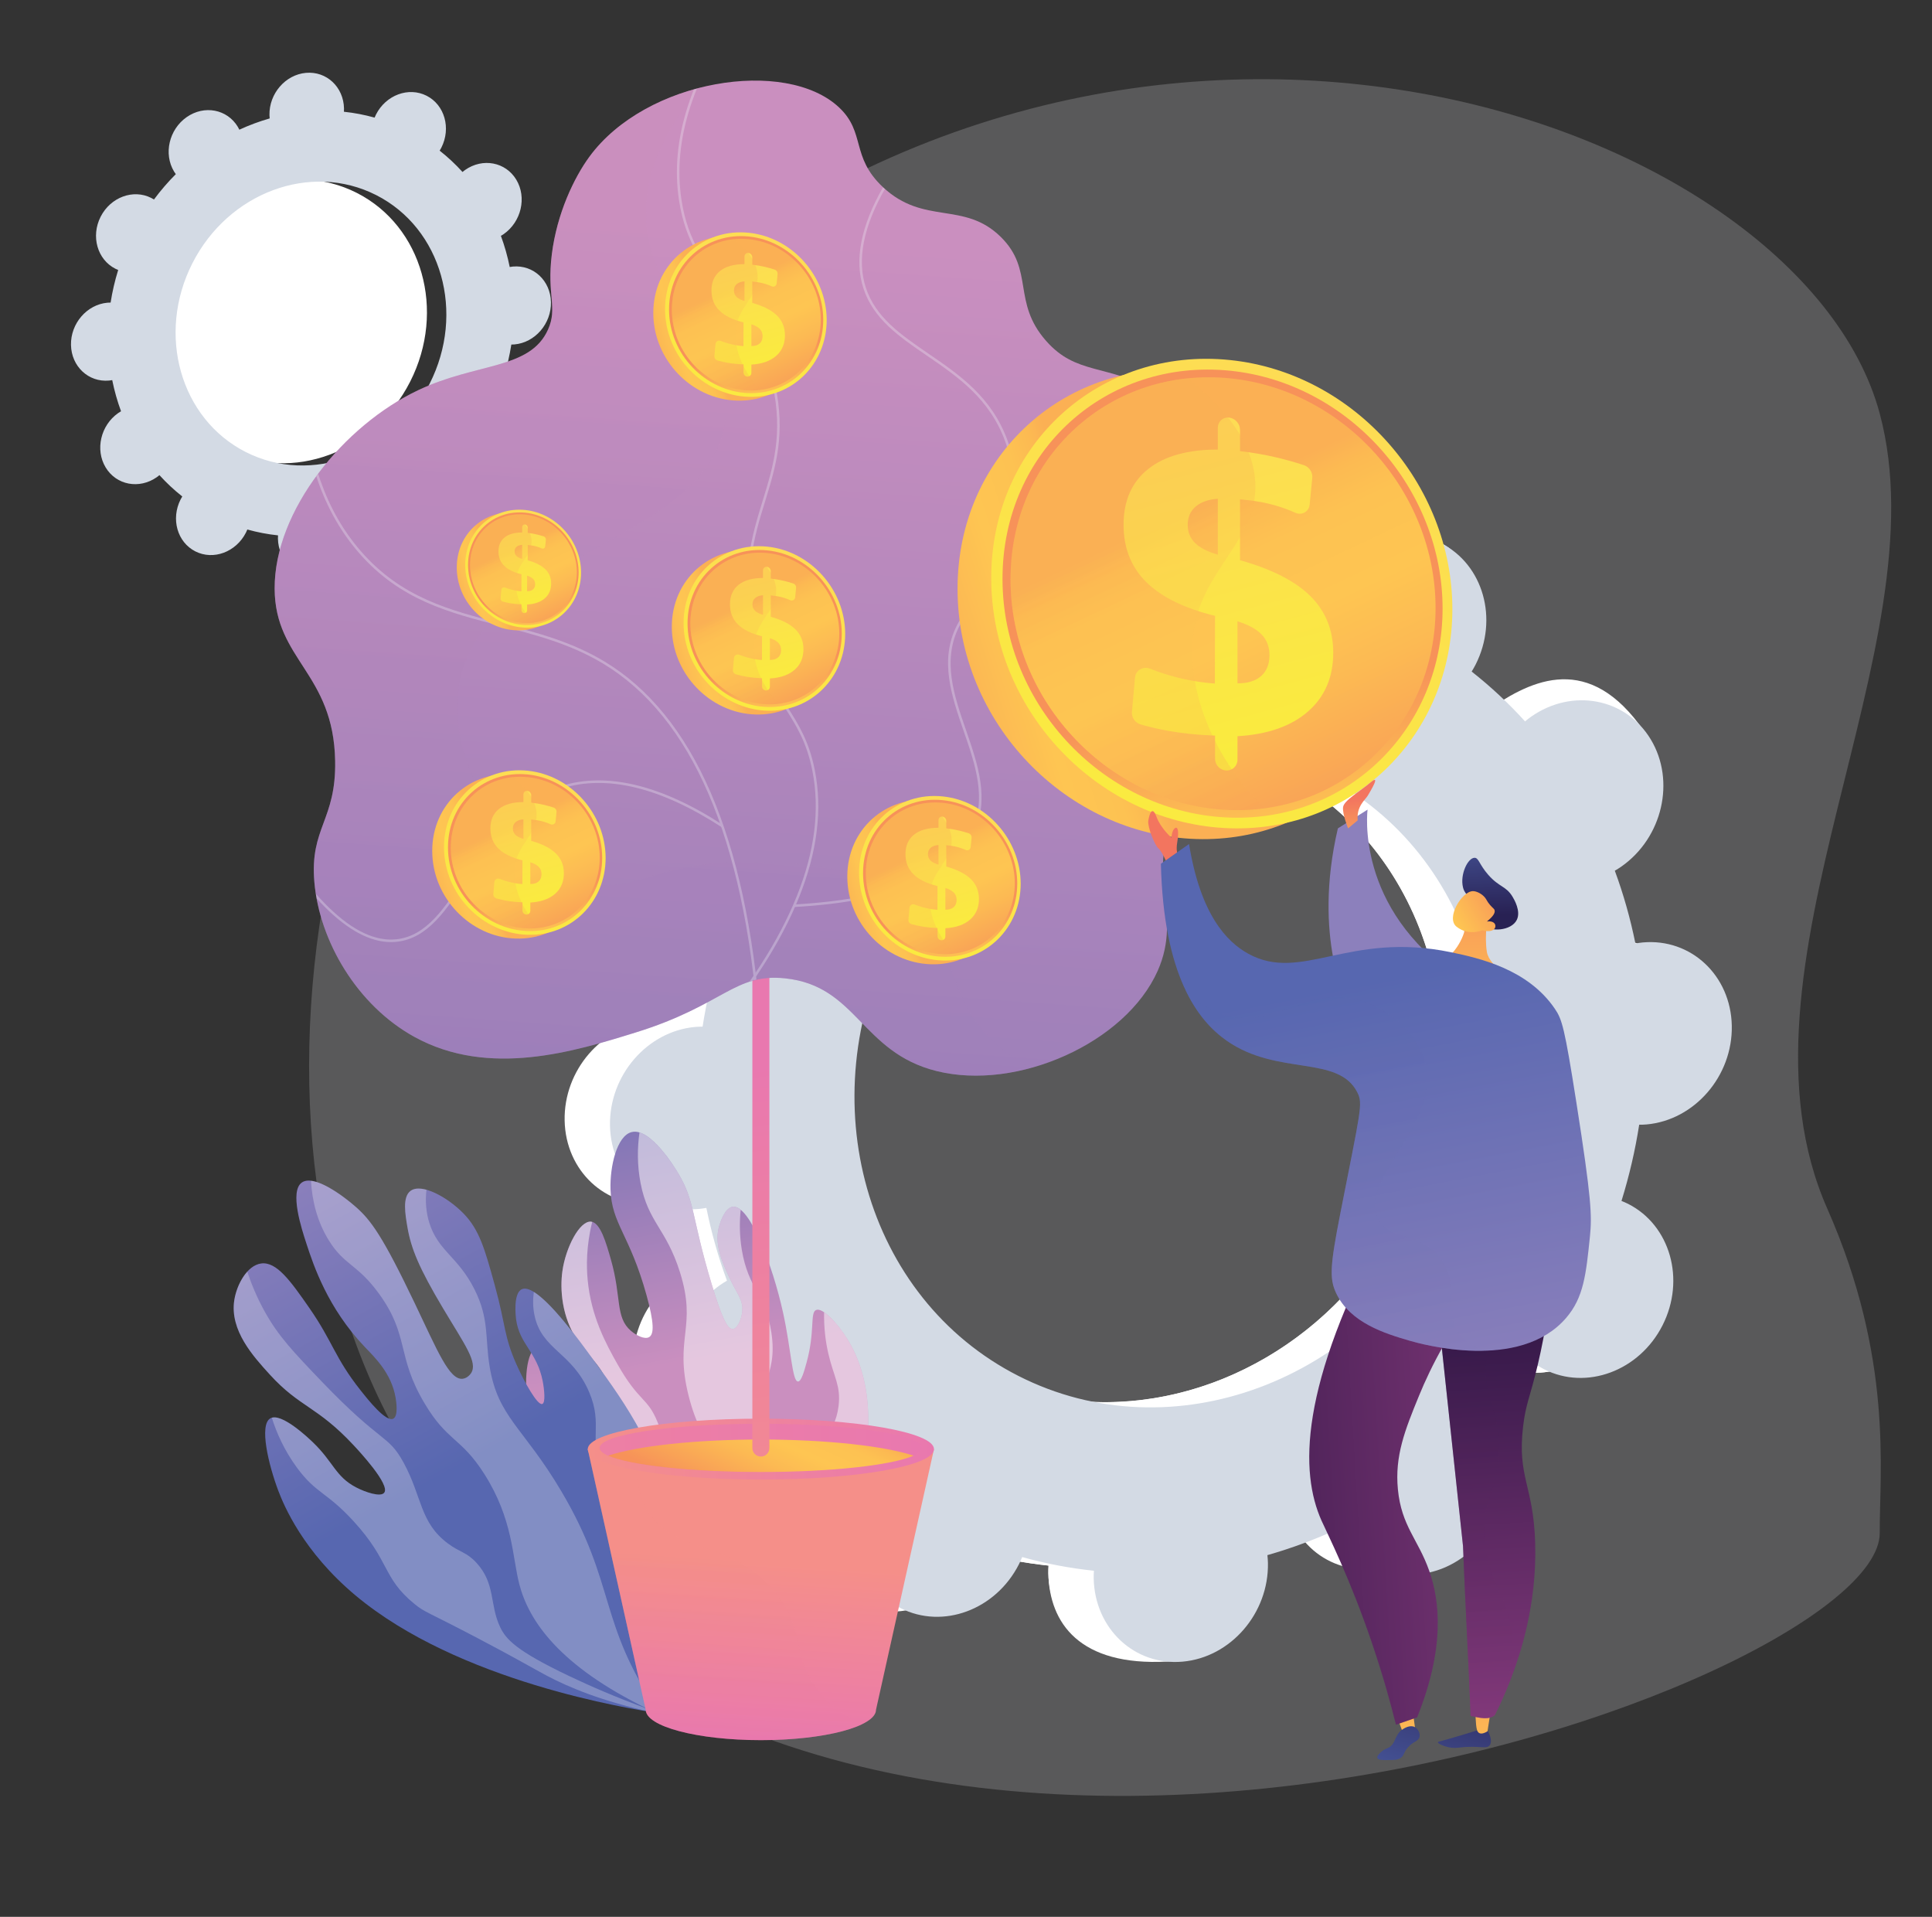 <?xml version="1.0" encoding="UTF-8"?>
<svg xmlns="http://www.w3.org/2000/svg" xmlns:xlink="http://www.w3.org/1999/xlink" id="Layer_1" viewBox="0 0 774.06 767.802">
  <rect x="0" y="0" width="774.06" height="767.802" fill="#333333" stroke="none"/>
  <defs>
    <style>.cls-1{fill:url(#linear-gradient-61);}.cls-2{fill:url(#linear-gradient-15);}.cls-3{fill:url(#linear-gradient-13);}.cls-4{fill:url(#linear-gradient-28);}.cls-5{fill:url(#linear-gradient-65);}.cls-6{fill:url(#linear-gradient-69);}.cls-7{fill:url(#linear-gradient-53);}.cls-8{fill:url(#linear-gradient-66);}.cls-8,.cls-9,.cls-10,.cls-11,.cls-12,.cls-13,.cls-14,.cls-15,.cls-16,.cls-17,.cls-18,.cls-19,.cls-20,.cls-21{isolation:isolate;}.cls-8,.cls-9,.cls-11,.cls-12,.cls-13,.cls-14,.cls-22,.cls-16,.cls-18,.cls-19,.cls-21{opacity:.3;}.cls-8,.cls-9,.cls-11,.cls-12,.cls-13,.cls-14,.cls-16,.cls-17,.cls-18,.cls-19,.cls-21{mix-blend-mode:multiply;}.cls-23{fill:url(#linear-gradient-46);}.cls-9{fill:url(#linear-gradient-30);}.cls-24{fill:url(#linear-gradient-70);}.cls-25{fill:url(#linear-gradient-2);}.cls-26{fill:url(#linear-gradient-64);}.cls-27{fill:url(#linear-gradient-56);}.cls-28{fill:url(#linear-gradient-43);}.cls-29{fill:url(#linear-gradient-25);}.cls-30{fill:url(#linear-gradient-10);}.cls-31{fill:url(#linear-gradient-12);}.cls-10{opacity:.26;}.cls-10,.cls-32,.cls-20{fill:#fff;}.cls-10,.cls-22,.cls-20{mix-blend-mode:soft-light;}.cls-33{fill:url(#linear-gradient-40);}.cls-34{fill:url(#linear-gradient-27);}.cls-35{fill:url(#linear-gradient-68);}.cls-36{opacity:.2;}.cls-36,.cls-37{fill:#f1f4f7;}.cls-38{fill:#d3dae4;}.cls-39{fill:url(#linear-gradient-37);}.cls-40{fill:url(#linear-gradient-75);}.cls-41{fill:url(#linear-gradient-55);}.cls-42{fill:url(#linear-gradient-39);}.cls-11{fill:url(#linear-gradient-24);}.cls-43{fill:url(#linear-gradient-52);}.cls-12{fill:url(#linear-gradient-60);}.cls-44{fill:url(#linear-gradient-58);}.cls-45{fill:url(#linear-gradient-47);}.cls-46{fill:url(#linear-gradient-74);}.cls-47{fill:url(#linear-gradient-72);}.cls-48{fill:none;}.cls-49{fill:url(#linear-gradient-4);}.cls-13{fill:url(#linear-gradient-78);}.cls-50{fill:url(#linear-gradient-35);}.cls-51{fill:url(#linear-gradient-76);}.cls-14{fill:url(#linear-gradient-42);}.cls-52{fill:url(#linear-gradient-73);}.cls-53{fill:url(#linear-gradient-71);}.cls-54{fill:url(#linear-gradient-44);}.cls-55{fill:url(#linear-gradient-49);}.cls-56{fill:url(#linear-gradient-3);}.cls-57{fill:url(#linear-gradient-34);}.cls-58{fill:url(#linear-gradient-5);}.cls-59{fill:url(#linear-gradient-38);}.cls-60{fill:url(#linear-gradient-22);}.cls-61{fill:url(#linear-gradient-33);}.cls-62{fill:url(#linear-gradient-79);}.cls-63{fill:url(#linear-gradient-51);}.cls-64{fill:url(#linear-gradient-8);}.cls-65{fill:url(#linear-gradient-57);}.cls-66{fill:url(#linear-gradient-77);}.cls-67{fill:url(#linear-gradient-14);}.cls-68{fill:url(#linear-gradient-62);}.cls-16{fill:url(#linear-gradient-81);}.cls-69{fill:url(#linear-gradient-29);}.cls-70{fill:url(#linear-gradient-20);}.cls-71{fill:url(#linear-gradient-67);}.cls-72{fill:url(#linear-gradient-17);}.cls-73{fill:url(#linear-gradient-50);}.cls-74{fill:url(#linear-gradient-7);}.cls-75{fill:url(#linear-gradient-9);}.cls-17{fill:url(#linear-gradient-26);opacity:.69;}.cls-76{fill:url(#linear-gradient-59);}.cls-77{fill:url(#linear-gradient-11);}.cls-78{fill:url(#linear-gradient-19);}.cls-79{fill:url(#linear-gradient-80);}.cls-80{fill:url(#linear-gradient-6);}.cls-18{fill:url(#linear-gradient-36);}.cls-19{fill:url(#linear-gradient-48);}.cls-81{fill:url(#linear-gradient-21);}.cls-82{fill:url(#linear-gradient-45);}.cls-83{fill:url(#linear-gradient-32);}.cls-84{fill:url(#linear-gradient-41);}.cls-85{fill:url(#linear-gradient-16);}.cls-86{fill:url(#linear-gradient);}.cls-87{fill:url(#linear-gradient-23);}.cls-88{fill:url(#linear-gradient-31);}.cls-89{clip-path:url(#clippath);}.cls-90{fill:url(#linear-gradient-63);}.cls-20{opacity:.5;}.cls-21{fill:url(#linear-gradient-54);}.cls-91{fill:url(#linear-gradient-18);}</style>
    <linearGradient id="linear-gradient" x1="2699.531" y1="-503.452" x2="2773.519" y2="-423.684" gradientTransform="translate(2824.471 1568.751) rotate(-147.554)" gradientUnits="userSpaceOnUse">
      <stop offset=".004" stop-color="#ca8fbf"></stop>
      <stop offset="1" stop-color="#7873b5"></stop>
    </linearGradient>
    <linearGradient id="linear-gradient-2" x1="2698.59" y1="-502.583" x2="2772.577" y2="-422.816" gradientTransform="translate(2824.471 1568.751) rotate(-147.554)" gradientUnits="userSpaceOnUse">
      <stop offset=".004" stop-color="#ca8fbf"></stop>
      <stop offset="1" stop-color="#7873b5"></stop>
    </linearGradient>
    <linearGradient id="linear-gradient-3" x1="2698.935" y1="-502.925" x2="2772.913" y2="-423.167" gradientTransform="translate(2824.471 1568.751) rotate(-147.554)" gradientUnits="userSpaceOnUse">
      <stop offset=".004" stop-color="#ca8fbf"></stop>
      <stop offset="1" stop-color="#7873b5"></stop>
    </linearGradient>
    <linearGradient id="linear-gradient-4" x1="2698.677" y1="-502.669" x2="2772.662" y2="-422.904" gradientTransform="translate(2824.471 1568.751) rotate(-147.554)" gradientUnits="userSpaceOnUse">
      <stop offset=".004" stop-color="#ca8fbf"></stop>
      <stop offset="1" stop-color="#7873b5"></stop>
    </linearGradient>
    <linearGradient id="linear-gradient-5" x1="2698.545" y1="-502.545" x2="2772.53" y2="-422.78" gradientTransform="translate(2824.471 1568.751) rotate(-147.554)" gradientUnits="userSpaceOnUse">
      <stop offset=".004" stop-color="#ca8fbf"></stop>
      <stop offset="1" stop-color="#7873b5"></stop>
    </linearGradient>
    <linearGradient id="linear-gradient-6" x1="2698.641" y1="-502.614" x2="2772.634" y2="-422.84" gradientTransform="translate(2824.471 1568.751) rotate(-147.554)" gradientUnits="userSpaceOnUse">
      <stop offset=".004" stop-color="#ca8fbf"></stop>
      <stop offset="1" stop-color="#7873b5"></stop>
    </linearGradient>
    <linearGradient id="linear-gradient-7" x1="2698.547" y1="-502.528" x2="2772.54" y2="-422.754" gradientTransform="translate(2824.471 1568.751) rotate(-147.554)" gradientUnits="userSpaceOnUse">
      <stop offset=".004" stop-color="#ca8fbf"></stop>
      <stop offset="1" stop-color="#7873b5"></stop>
    </linearGradient>
    <linearGradient id="linear-gradient-8" x1="2698.673" y1="-502.578" x2="2772.695" y2="-422.773" gradientTransform="translate(2824.471 1568.751) rotate(-147.554)" gradientUnits="userSpaceOnUse">
      <stop offset=".004" stop-color="#ca8fbf"></stop>
      <stop offset="1" stop-color="#7873b5"></stop>
    </linearGradient>
    <linearGradient id="linear-gradient-9" x1="2699.024" y1="-502.983" x2="2773.012" y2="-423.214" gradientTransform="translate(2824.471 1568.751) rotate(-147.554)" gradientUnits="userSpaceOnUse">
      <stop offset=".004" stop-color="#ca8fbf"></stop>
      <stop offset="1" stop-color="#7873b5"></stop>
    </linearGradient>
    <linearGradient id="linear-gradient-10" x1="2698.415" y1="-502.468" x2="2772.381" y2="-422.723" gradientTransform="translate(2824.471 1568.751) rotate(-147.554)" gradientUnits="userSpaceOnUse">
      <stop offset=".004" stop-color="#ca8fbf"></stop>
      <stop offset="1" stop-color="#7873b5"></stop>
    </linearGradient>
    <linearGradient id="linear-gradient-11" x1="2698.532" y1="-502.611" x2="2772.484" y2="-422.882" gradientTransform="translate(2824.471 1568.751) rotate(-147.554)" gradientUnits="userSpaceOnUse">
      <stop offset=".004" stop-color="#ca8fbf"></stop>
      <stop offset="1" stop-color="#7873b5"></stop>
    </linearGradient>
    <linearGradient id="linear-gradient-12" x1="2722.012" y1="-69.38" x2="2626.056" y2="-165.337" gradientTransform="translate(2752.792 1162.335) rotate(-163.787)" gradientUnits="userSpaceOnUse">
      <stop offset="0" stop-color="#8c80bc"></stop>
      <stop offset=".996" stop-color="#5767b0"></stop>
    </linearGradient>
    <linearGradient id="linear-gradient-13" x1="2706.587" y1="-53.946" x2="2610.629" y2="-149.905" gradientTransform="translate(2752.792 1162.335) rotate(-163.787)" gradientUnits="userSpaceOnUse">
      <stop offset="0" stop-color="#8c80bc"></stop>
      <stop offset=".996" stop-color="#5767b0"></stop>
    </linearGradient>
    <linearGradient id="linear-gradient-14" x1="2707.01" y1="-54.401" x2="2611.059" y2="-150.351" gradientTransform="translate(2752.792 1162.335) rotate(-163.787)" gradientUnits="userSpaceOnUse">
      <stop offset="0" stop-color="#8c80bc"></stop>
      <stop offset=".996" stop-color="#5767b0"></stop>
    </linearGradient>
    <linearGradient id="linear-gradient-15" x1="2706.925" y1="-54.388" x2="2610.992" y2="-150.32" gradientTransform="translate(2752.792 1162.335) rotate(-163.787)" gradientUnits="userSpaceOnUse">
      <stop offset="0" stop-color="#8c80bc"></stop>
      <stop offset=".996" stop-color="#5767b0"></stop>
    </linearGradient>
    <linearGradient id="linear-gradient-16" x1="2705.888" y1="-53.269" x2="2609.935" y2="-149.222" gradientTransform="translate(2752.792 1162.335) rotate(-163.787)" gradientUnits="userSpaceOnUse">
      <stop offset="0" stop-color="#8c80bc"></stop>
      <stop offset=".996" stop-color="#5767b0"></stop>
    </linearGradient>
    <linearGradient id="linear-gradient-17" x1="2706.595" y1="-53.946" x2="2610.634" y2="-149.907" gradientTransform="translate(2752.792 1162.335) rotate(-163.787)" gradientUnits="userSpaceOnUse">
      <stop offset="0" stop-color="#8c80bc"></stop>
      <stop offset=".996" stop-color="#5767b0"></stop>
    </linearGradient>
    <linearGradient id="linear-gradient-18" x1="2707.57" y1="-54.95" x2="2611.617" y2="-150.903" gradientTransform="translate(2752.792 1162.335) rotate(-163.787)" gradientUnits="userSpaceOnUse">
      <stop offset="0" stop-color="#8c80bc"></stop>
      <stop offset=".996" stop-color="#5767b0"></stop>
    </linearGradient>
    <linearGradient id="linear-gradient-19" x1="2707.719" y1="-55.092" x2="2611.764" y2="-151.048" gradientTransform="translate(2752.792 1162.335) rotate(-163.787)" gradientUnits="userSpaceOnUse">
      <stop offset="0" stop-color="#8c80bc"></stop>
      <stop offset=".996" stop-color="#5767b0"></stop>
    </linearGradient>
    <linearGradient id="linear-gradient-20" x1="2706.52" y1="-53.9" x2="2610.567" y2="-149.853" gradientTransform="translate(2752.792 1162.335) rotate(-163.787)" gradientUnits="userSpaceOnUse">
      <stop offset="0" stop-color="#8c80bc"></stop>
      <stop offset=".996" stop-color="#5767b0"></stop>
    </linearGradient>
    <linearGradient id="linear-gradient-21" x1="2706.545" y1="-53.962" x2="2610.601" y2="-149.906" gradientTransform="translate(2752.792 1162.335) rotate(-163.787)" gradientUnits="userSpaceOnUse">
      <stop offset="0" stop-color="#8c80bc"></stop>
      <stop offset=".996" stop-color="#5767b0"></stop>
    </linearGradient>
    <linearGradient id="linear-gradient-22" x1="2706.322" y1="-53.691" x2="2610.366" y2="-149.647" gradientTransform="translate(2752.792 1162.335) rotate(-163.787)" gradientUnits="userSpaceOnUse">
      <stop offset="0" stop-color="#8c80bc"></stop>
      <stop offset=".996" stop-color="#5767b0"></stop>
    </linearGradient>
    <linearGradient id="linear-gradient-23" x1="301.825" y1="142.236" x2="296.894" y2="68.266" gradientTransform="translate(0 768) scale(1 -1)" gradientUnits="userSpaceOnUse">
      <stop offset="0" stop-color="#f58f89"></stop>
      <stop offset="1" stop-color="#e978af"></stop>
    </linearGradient>
    <linearGradient id="linear-gradient-24" x1="291.176" y1="142.946" x2="286.245" y2="68.976" gradientTransform="translate(0 768) scale(1 -1)" gradientUnits="userSpaceOnUse">
      <stop offset="0" stop-color="#f58f89"></stop>
      <stop offset="1" stop-color="#e978af"></stop>
    </linearGradient>
    <linearGradient id="linear-gradient-25" x1="235.486" y1="187.546" x2="374.203" y2="187.546" gradientTransform="translate(0 768) scale(1 -1)" gradientUnits="userSpaceOnUse">
      <stop offset="0" stop-color="#f58f89"></stop>
      <stop offset="1" stop-color="#e978af"></stop>
    </linearGradient>
    <linearGradient id="linear-gradient-26" x1="302.39" y1="154.899" x2="304.095" y2="177.911" gradientTransform="translate(0 768) scale(1 -1)" gradientUnits="userSpaceOnUse">
      <stop offset="0" stop-color="#f58f89"></stop>
      <stop offset="1" stop-color="#e978af"></stop>
    </linearGradient>
    <linearGradient id="linear-gradient-27" x1="315.016" y1="207.621" x2="292.856" y2="158.186" gradientTransform="translate(0 768) scale(1 -1)" gradientUnits="userSpaceOnUse">
      <stop offset="0" stop-color="#fbb054"></stop>
      <stop offset=".059" stop-color="#fcba52"></stop>
      <stop offset=".147" stop-color="#fdc252"></stop>
      <stop offset=".318" stop-color="#fec552"></stop>
      <stop offset=".482" stop-color="#fcba53"></stop>
      <stop offset=".768" stop-color="#f89d57"></stop>
      <stop offset=".866" stop-color="#f79259"></stop>
      <stop offset="1" stop-color="#f79259"></stop>
    </linearGradient>
    <linearGradient id="linear-gradient-28" x1="327.281" y1="117.295" x2="300.583" y2="341.046" gradientTransform="translate(0 768) scale(1 -1)" gradientUnits="userSpaceOnUse">
      <stop offset="0" stop-color="#f58f89"></stop>
      <stop offset="1" stop-color="#e978af"></stop>
    </linearGradient>
    <linearGradient id="linear-gradient-29" x1="325.321" y1="674.56" x2="281.002" y2="54.095" gradientTransform="translate(0 768) scale(1 -1)" gradientUnits="userSpaceOnUse">
      <stop offset=".004" stop-color="#ca8fbf"></stop>
      <stop offset="1" stop-color="#7873b5"></stop>
    </linearGradient>
    <linearGradient id="linear-gradient-30" x1="278.717" y1="677.889" x2="234.398" y2="57.426" gradientTransform="translate(0 768) scale(1 -1)" gradientUnits="userSpaceOnUse">
      <stop offset=".004" stop-color="#ca8fbf"></stop>
      <stop offset="1" stop-color="#7873b5"></stop>
    </linearGradient>
    <clipPath id="clippath">
      <path class="cls-48" d="M221.09,101.865c-2.061,16.448,2.421,21.365-1.512,30.139-7.224,16.117-28.444,13.14-51.966,24.259-29.881,14.124-57.731,48.28-57.579,79.55.139,28.597,23.593,33.678,24.244,68.944.44,23.843-10.185,26.743-8.334,48.487,2.018,23.709,17.136,49.486,40.154,62.126,29.86,16.396,64.096,5.787,88.571-1.799,35.341-10.953,39.457-23.84,59.923-21.688,28.806,3.029,30.405,29.582,60.61,37.124,32.459,8.105,75.828-11.269,88.642-40.154,10.455-23.567-5.895-38.891,8.002-63.867,10.667-19.172,22.926-14.861,35.614-33.901,16.84-25.273,13.583-60.388,3.31-84.243-13.923-32.332-42.366-47.778-46.499-49.948-21.463-11.27-33.035-6.639-45.127-20.33-13.801-15.625-4.622-28.329-18.183-41.67-14.76-14.522-30.736-4.493-47.224-19.953-12.943-12.137-6.838-21.824-17.537-31.888-21.358-20.091-77.351-11.272-100.056,19.73-6.108,8.34-12.994,22.637-15.054,39.08l.001.002Z"></path>
    </clipPath>
    <linearGradient id="linear-gradient-31" x1="194.445" y1="421.435" x2="156.688" y2="409.318" gradientTransform="translate(0 768) scale(1 -1)" gradientUnits="userSpaceOnUse">
      <stop offset="0" stop-color="#fbb054"></stop>
      <stop offset=".059" stop-color="#fcba52"></stop>
      <stop offset=".147" stop-color="#fdc252"></stop>
      <stop offset=".318" stop-color="#fec552"></stop>
      <stop offset=".482" stop-color="#fcba53"></stop>
      <stop offset=".768" stop-color="#f89d57"></stop>
      <stop offset=".866" stop-color="#f79259"></stop>
      <stop offset="1" stop-color="#f79259"></stop>
    </linearGradient>
    <linearGradient id="linear-gradient-32" x1="224.988" y1="459.018" x2="191.281" y2="384.654" gradientTransform="translate(0 768) scale(1 -1)" gradientUnits="userSpaceOnUse">
      <stop offset="0" stop-color="#fddb55"></stop>
      <stop offset="1" stop-color="#f9ed3c"></stop>
    </linearGradient>
    <linearGradient id="linear-gradient-33" x1="218.788" y1="380.498" x2="212.284" y2="416.029" gradientTransform="translate(0 768) scale(1 -1)" gradientUnits="userSpaceOnUse">
      <stop offset="0" stop-color="#fbb054"></stop>
      <stop offset=".059" stop-color="#fcba52"></stop>
      <stop offset=".147" stop-color="#fdc252"></stop>
      <stop offset=".318" stop-color="#fec552"></stop>
      <stop offset=".482" stop-color="#fcba53"></stop>
      <stop offset=".768" stop-color="#f89d57"></stop>
      <stop offset=".866" stop-color="#f79259"></stop>
      <stop offset="1" stop-color="#f79259"></stop>
    </linearGradient>
    <linearGradient id="linear-gradient-34" x1="204.998" y1="438.008" x2="231.802" y2="381.11" gradientTransform="translate(0 768) scale(1 -1)" gradientUnits="userSpaceOnUse">
      <stop offset="0" stop-color="#fbb054"></stop>
      <stop offset=".059" stop-color="#fcba52"></stop>
      <stop offset=".147" stop-color="#fdc252"></stop>
      <stop offset=".318" stop-color="#fec552"></stop>
      <stop offset=".482" stop-color="#fcba53"></stop>
      <stop offset=".768" stop-color="#f89d57"></stop>
      <stop offset=".866" stop-color="#f79259"></stop>
      <stop offset="1" stop-color="#f79259"></stop>
    </linearGradient>
    <linearGradient id="linear-gradient-35" x1="203.931" y1="450.252" x2="217.409" y2="399.74" gradientTransform="translate(0 768) scale(1 -1)" gradientUnits="userSpaceOnUse">
      <stop offset="0" stop-color="#fddb55"></stop>
      <stop offset="1" stop-color="#f9ed3c"></stop>
    </linearGradient>
    <linearGradient id="linear-gradient-36" x1="197.113" y1="434.326" x2="223.862" y2="377.542" gradientTransform="translate(0 768) scale(1 -1)" gradientUnits="userSpaceOnUse">
      <stop offset="0" stop-color="#fbb054"></stop>
      <stop offset=".059" stop-color="#fcba52"></stop>
      <stop offset=".147" stop-color="#fdc252"></stop>
      <stop offset=".318" stop-color="#fec552"></stop>
      <stop offset=".482" stop-color="#fcba53"></stop>
      <stop offset=".768" stop-color="#f89d57"></stop>
      <stop offset=".866" stop-color="#f79259"></stop>
      <stop offset="1" stop-color="#f79259"></stop>
    </linearGradient>
    <linearGradient id="linear-gradient-37" x1="290.432" y1="511.195" x2="252.674" y2="499.077" gradientTransform="translate(0 768) scale(1 -1)" gradientUnits="userSpaceOnUse">
      <stop offset="0" stop-color="#fbb054"></stop>
      <stop offset=".059" stop-color="#fcba52"></stop>
      <stop offset=".147" stop-color="#fdc252"></stop>
      <stop offset=".318" stop-color="#fec552"></stop>
      <stop offset=".482" stop-color="#fcba53"></stop>
      <stop offset=".768" stop-color="#f89d57"></stop>
      <stop offset=".866" stop-color="#f79259"></stop>
      <stop offset="1" stop-color="#f79259"></stop>
    </linearGradient>
    <linearGradient id="linear-gradient-38" x1="320.975" y1="548.778" x2="287.268" y2="474.414" gradientTransform="translate(0 768) scale(1 -1)" gradientUnits="userSpaceOnUse">
      <stop offset="0" stop-color="#fddb55"></stop>
      <stop offset="1" stop-color="#f9ed3c"></stop>
    </linearGradient>
    <linearGradient id="linear-gradient-39" x1="314.774" y1="470.258" x2="308.27" y2="505.788" gradientTransform="translate(0 768) scale(1 -1)" gradientUnits="userSpaceOnUse">
      <stop offset="0" stop-color="#fbb054"></stop>
      <stop offset=".059" stop-color="#fcba52"></stop>
      <stop offset=".147" stop-color="#fdc252"></stop>
      <stop offset=".318" stop-color="#fec552"></stop>
      <stop offset=".482" stop-color="#fcba53"></stop>
      <stop offset=".768" stop-color="#f89d57"></stop>
      <stop offset=".866" stop-color="#f79259"></stop>
      <stop offset="1" stop-color="#f79259"></stop>
    </linearGradient>
    <linearGradient id="linear-gradient-40" x1="300.985" y1="527.767" x2="327.788" y2="470.869" gradientTransform="translate(0 768) scale(1 -1)" gradientUnits="userSpaceOnUse">
      <stop offset="0" stop-color="#fbb054"></stop>
      <stop offset=".059" stop-color="#fcba52"></stop>
      <stop offset=".147" stop-color="#fdc252"></stop>
      <stop offset=".318" stop-color="#fec552"></stop>
      <stop offset=".482" stop-color="#fcba53"></stop>
      <stop offset=".768" stop-color="#f89d57"></stop>
      <stop offset=".866" stop-color="#f79259"></stop>
      <stop offset="1" stop-color="#f79259"></stop>
    </linearGradient>
    <linearGradient id="linear-gradient-41" x1="299.916" y1="540.011" x2="313.394" y2="489.499" gradientTransform="translate(0 768) scale(1 -1)" gradientUnits="userSpaceOnUse">
      <stop offset="0" stop-color="#fddb55"></stop>
      <stop offset="1" stop-color="#f9ed3c"></stop>
    </linearGradient>
    <linearGradient id="linear-gradient-42" x1="293.099" y1="524.085" x2="319.849" y2="467.302" gradientTransform="translate(0 768) scale(1 -1)" gradientUnits="userSpaceOnUse">
      <stop offset="0" stop-color="#fbb054"></stop>
      <stop offset=".059" stop-color="#fcba52"></stop>
      <stop offset=".147" stop-color="#fdc252"></stop>
      <stop offset=".318" stop-color="#fec552"></stop>
      <stop offset=".482" stop-color="#fcba53"></stop>
      <stop offset=".768" stop-color="#f89d57"></stop>
      <stop offset=".866" stop-color="#f79259"></stop>
      <stop offset="1" stop-color="#f79259"></stop>
    </linearGradient>
    <linearGradient id="linear-gradient-43" x1="360.743" y1="411.141" x2="322.986" y2="399.023" gradientTransform="translate(0 768) scale(1 -1)" gradientUnits="userSpaceOnUse">
      <stop offset="0" stop-color="#fbb054"></stop>
      <stop offset=".059" stop-color="#fcba52"></stop>
      <stop offset=".147" stop-color="#fdc252"></stop>
      <stop offset=".318" stop-color="#fec552"></stop>
      <stop offset=".482" stop-color="#fcba53"></stop>
      <stop offset=".768" stop-color="#f89d57"></stop>
      <stop offset=".866" stop-color="#f79259"></stop>
      <stop offset="1" stop-color="#f79259"></stop>
    </linearGradient>
    <linearGradient id="linear-gradient-44" x1="391.286" y1="448.724" x2="357.579" y2="374.36" gradientTransform="translate(0 768) scale(1 -1)" gradientUnits="userSpaceOnUse">
      <stop offset="0" stop-color="#fddb55"></stop>
      <stop offset="1" stop-color="#f9ed3c"></stop>
    </linearGradient>
    <linearGradient id="linear-gradient-45" x1="385.086" y1="370.204" x2="378.582" y2="405.734" gradientTransform="translate(0 768) scale(1 -1)" gradientUnits="userSpaceOnUse">
      <stop offset="0" stop-color="#fbb054"></stop>
      <stop offset=".059" stop-color="#fcba52"></stop>
      <stop offset=".147" stop-color="#fdc252"></stop>
      <stop offset=".318" stop-color="#fec552"></stop>
      <stop offset=".482" stop-color="#fcba53"></stop>
      <stop offset=".768" stop-color="#f89d57"></stop>
      <stop offset=".866" stop-color="#f79259"></stop>
      <stop offset="1" stop-color="#f79259"></stop>
    </linearGradient>
    <linearGradient id="linear-gradient-46" x1="371.296" y1="427.714" x2="398.1" y2="370.815" gradientTransform="translate(0 768) scale(1 -1)" gradientUnits="userSpaceOnUse">
      <stop offset="0" stop-color="#fbb054"></stop>
      <stop offset=".059" stop-color="#fcba52"></stop>
      <stop offset=".147" stop-color="#fdc252"></stop>
      <stop offset=".318" stop-color="#fec552"></stop>
      <stop offset=".482" stop-color="#fcba53"></stop>
      <stop offset=".768" stop-color="#f89d57"></stop>
      <stop offset=".866" stop-color="#f79259"></stop>
      <stop offset="1" stop-color="#f79259"></stop>
    </linearGradient>
    <linearGradient id="linear-gradient-47" x1="370.229" y1="439.957" x2="383.706" y2="389.446" gradientTransform="translate(0 768) scale(1 -1)" gradientUnits="userSpaceOnUse">
      <stop offset="0" stop-color="#fddb55"></stop>
      <stop offset="1" stop-color="#f9ed3c"></stop>
    </linearGradient>
    <linearGradient id="linear-gradient-48" x1="363.411" y1="424.031" x2="390.16" y2="367.248" gradientTransform="translate(0 768) scale(1 -1)" gradientUnits="userSpaceOnUse">
      <stop offset="0" stop-color="#fbb054"></stop>
      <stop offset=".059" stop-color="#fcba52"></stop>
      <stop offset=".147" stop-color="#fdc252"></stop>
      <stop offset=".318" stop-color="#fec552"></stop>
      <stop offset=".482" stop-color="#fcba53"></stop>
      <stop offset=".768" stop-color="#f89d57"></stop>
      <stop offset=".866" stop-color="#f79259"></stop>
      <stop offset="1" stop-color="#f79259"></stop>
    </linearGradient>
    <linearGradient id="linear-gradient-49" x1="283.015" y1="636.917" x2="245.258" y2="624.8" gradientTransform="translate(0 768) scale(1 -1)" gradientUnits="userSpaceOnUse">
      <stop offset="0" stop-color="#fbb054"></stop>
      <stop offset=".059" stop-color="#fcba52"></stop>
      <stop offset=".147" stop-color="#fdc252"></stop>
      <stop offset=".318" stop-color="#fec552"></stop>
      <stop offset=".482" stop-color="#fcba53"></stop>
      <stop offset=".768" stop-color="#f89d57"></stop>
      <stop offset=".866" stop-color="#f79259"></stop>
      <stop offset="1" stop-color="#f79259"></stop>
    </linearGradient>
    <linearGradient id="linear-gradient-50" x1="313.558" y1="674.501" x2="279.851" y2="600.136" gradientTransform="translate(0 768) scale(1 -1)" gradientUnits="userSpaceOnUse">
      <stop offset="0" stop-color="#fddb55"></stop>
      <stop offset="1" stop-color="#f9ed3c"></stop>
    </linearGradient>
    <linearGradient id="linear-gradient-51" x1="307.357" y1="595.98" x2="300.853" y2="631.511" gradientTransform="translate(0 768) scale(1 -1)" gradientUnits="userSpaceOnUse">
      <stop offset="0" stop-color="#fbb054"></stop>
      <stop offset=".059" stop-color="#fcba52"></stop>
      <stop offset=".147" stop-color="#fdc252"></stop>
      <stop offset=".318" stop-color="#fec552"></stop>
      <stop offset=".482" stop-color="#fcba53"></stop>
      <stop offset=".768" stop-color="#f89d57"></stop>
      <stop offset=".866" stop-color="#f79259"></stop>
      <stop offset="1" stop-color="#f79259"></stop>
    </linearGradient>
    <linearGradient id="linear-gradient-52" x1="293.568" y1="653.49" x2="320.372" y2="596.592" gradientTransform="translate(0 768) scale(1 -1)" gradientUnits="userSpaceOnUse">
      <stop offset="0" stop-color="#fbb054"></stop>
      <stop offset=".059" stop-color="#fcba52"></stop>
      <stop offset=".147" stop-color="#fdc252"></stop>
      <stop offset=".318" stop-color="#fec552"></stop>
      <stop offset=".482" stop-color="#fcba53"></stop>
      <stop offset=".768" stop-color="#f89d57"></stop>
      <stop offset=".866" stop-color="#f79259"></stop>
      <stop offset="1" stop-color="#f79259"></stop>
    </linearGradient>
    <linearGradient id="linear-gradient-53" x1="292.5" y1="665.734" x2="305.978" y2="615.222" gradientTransform="translate(0 768) scale(1 -1)" gradientUnits="userSpaceOnUse">
      <stop offset="0" stop-color="#fddb55"></stop>
      <stop offset="1" stop-color="#f9ed3c"></stop>
    </linearGradient>
    <linearGradient id="linear-gradient-54" x1="285.683" y1="649.808" x2="312.432" y2="593.024" gradientTransform="translate(0 768) scale(1 -1)" gradientUnits="userSpaceOnUse">
      <stop offset="0" stop-color="#fbb054"></stop>
      <stop offset=".059" stop-color="#fcba52"></stop>
      <stop offset=".147" stop-color="#fdc252"></stop>
      <stop offset=".318" stop-color="#fec552"></stop>
      <stop offset=".482" stop-color="#fcba53"></stop>
      <stop offset=".768" stop-color="#f89d57"></stop>
      <stop offset=".866" stop-color="#f79259"></stop>
      <stop offset="1" stop-color="#f79259"></stop>
    </linearGradient>
    <linearGradient id="linear-gradient-55" x1="198.256" y1="536.583" x2="171.188" y2="527.896" gradientTransform="translate(0 768) scale(1 -1)" gradientUnits="userSpaceOnUse">
      <stop offset="0" stop-color="#fbb054"></stop>
      <stop offset=".059" stop-color="#fcba52"></stop>
      <stop offset=".147" stop-color="#fdc252"></stop>
      <stop offset=".318" stop-color="#fec552"></stop>
      <stop offset=".482" stop-color="#fcba53"></stop>
      <stop offset=".768" stop-color="#f89d57"></stop>
      <stop offset=".866" stop-color="#f79259"></stop>
      <stop offset="1" stop-color="#f79259"></stop>
    </linearGradient>
    <linearGradient id="linear-gradient-56" x1="220.152" y1="563.526" x2="195.987" y2="510.214" gradientTransform="translate(0 768) scale(1 -1)" gradientUnits="userSpaceOnUse">
      <stop offset="0" stop-color="#fddb55"></stop>
      <stop offset="1" stop-color="#f9ed3c"></stop>
    </linearGradient>
    <linearGradient id="linear-gradient-57" x1="215.707" y1="507.235" x2="211.044" y2="532.706" gradientTransform="translate(0 768) scale(1 -1)" gradientUnits="userSpaceOnUse">
      <stop offset="0" stop-color="#fbb054"></stop>
      <stop offset=".059" stop-color="#fcba52"></stop>
      <stop offset=".147" stop-color="#fdc252"></stop>
      <stop offset=".318" stop-color="#fec552"></stop>
      <stop offset=".482" stop-color="#fcba53"></stop>
      <stop offset=".768" stop-color="#f89d57"></stop>
      <stop offset=".866" stop-color="#f79259"></stop>
      <stop offset="1" stop-color="#f79259"></stop>
    </linearGradient>
    <linearGradient id="linear-gradient-58" x1="205.821" y1="548.463" x2="225.037" y2="507.673" gradientTransform="translate(0 768) scale(1 -1)" gradientUnits="userSpaceOnUse">
      <stop offset="0" stop-color="#fbb054"></stop>
      <stop offset=".059" stop-color="#fcba52"></stop>
      <stop offset=".147" stop-color="#fdc252"></stop>
      <stop offset=".318" stop-color="#fec552"></stop>
      <stop offset=".482" stop-color="#fcba53"></stop>
      <stop offset=".768" stop-color="#f89d57"></stop>
      <stop offset=".866" stop-color="#f79259"></stop>
      <stop offset="1" stop-color="#f79259"></stop>
    </linearGradient>
    <linearGradient id="linear-gradient-59" x1="205.056" y1="557.241" x2="214.718" y2="521.029" gradientTransform="translate(0 768) scale(1 -1)" gradientUnits="userSpaceOnUse">
      <stop offset="0" stop-color="#fddb55"></stop>
      <stop offset="1" stop-color="#f9ed3c"></stop>
    </linearGradient>
    <linearGradient id="linear-gradient-60" x1="200.168" y1="545.824" x2="219.345" y2="505.115" gradientTransform="translate(0 768) scale(1 -1)" gradientUnits="userSpaceOnUse">
      <stop offset="0" stop-color="#fbb054"></stop>
      <stop offset=".059" stop-color="#fcba52"></stop>
      <stop offset=".147" stop-color="#fdc252"></stop>
      <stop offset=".318" stop-color="#fec552"></stop>
      <stop offset=".482" stop-color="#fcba53"></stop>
      <stop offset=".768" stop-color="#f89d57"></stop>
      <stop offset=".866" stop-color="#f79259"></stop>
      <stop offset="1" stop-color="#f79259"></stop>
    </linearGradient>
    <linearGradient id="linear-gradient-61" x1="444.356" y1="515.782" x2="336.609" y2="481.203" gradientTransform="translate(0 768) scale(1 -1)" gradientUnits="userSpaceOnUse">
      <stop offset="0" stop-color="#fbb054"></stop>
      <stop offset=".059" stop-color="#fcba52"></stop>
      <stop offset=".147" stop-color="#fdc252"></stop>
      <stop offset=".318" stop-color="#fec552"></stop>
      <stop offset=".482" stop-color="#fcba53"></stop>
      <stop offset=".768" stop-color="#f89d57"></stop>
      <stop offset=".866" stop-color="#f79259"></stop>
      <stop offset="1" stop-color="#f79259"></stop>
    </linearGradient>
    <linearGradient id="linear-gradient-62" x1="531.515" y1="623.032" x2="435.326" y2="410.82" gradientTransform="translate(0 768) scale(1 -1)" gradientUnits="userSpaceOnUse">
      <stop offset="0" stop-color="#fddb55"></stop>
      <stop offset="1" stop-color="#f9ed3c"></stop>
    </linearGradient>
    <linearGradient id="linear-gradient-63" x1="513.822" y1="398.96" x2="495.262" y2="500.352" gradientTransform="translate(0 768) scale(1 -1)" gradientUnits="userSpaceOnUse">
      <stop offset="0" stop-color="#fbb054"></stop>
      <stop offset=".059" stop-color="#fcba52"></stop>
      <stop offset=".147" stop-color="#fdc252"></stop>
      <stop offset=".318" stop-color="#fec552"></stop>
      <stop offset=".482" stop-color="#fcba53"></stop>
      <stop offset=".768" stop-color="#f89d57"></stop>
      <stop offset=".866" stop-color="#f79259"></stop>
      <stop offset="1" stop-color="#f79259"></stop>
    </linearGradient>
    <linearGradient id="linear-gradient-64" x1="474.471" y1="563.074" x2="550.959" y2="400.705" gradientTransform="translate(0 768) scale(1 -1)" gradientUnits="userSpaceOnUse">
      <stop offset="0" stop-color="#fbb054"></stop>
      <stop offset=".059" stop-color="#fcba52"></stop>
      <stop offset=".147" stop-color="#fdc252"></stop>
      <stop offset=".318" stop-color="#fec552"></stop>
      <stop offset=".482" stop-color="#fcba53"></stop>
      <stop offset=".768" stop-color="#f89d57"></stop>
      <stop offset=".866" stop-color="#f79259"></stop>
      <stop offset="1" stop-color="#f79259"></stop>
    </linearGradient>
    <linearGradient id="linear-gradient-65" x1="471.423" y1="598.014" x2="509.884" y2="453.87" gradientTransform="translate(0 768) scale(1 -1)" gradientUnits="userSpaceOnUse">
      <stop offset="0" stop-color="#fddb55"></stop>
      <stop offset="1" stop-color="#f9ed3c"></stop>
    </linearGradient>
    <linearGradient id="linear-gradient-66" x1="451.97" y1="552.566" x2="528.303" y2="390.525" gradientTransform="translate(0 768) scale(1 -1)" gradientUnits="userSpaceOnUse">
      <stop offset="0" stop-color="#fbb054"></stop>
      <stop offset=".059" stop-color="#fcba52"></stop>
      <stop offset=".147" stop-color="#fdc252"></stop>
      <stop offset=".318" stop-color="#fec552"></stop>
      <stop offset=".482" stop-color="#fcba53"></stop>
      <stop offset=".768" stop-color="#f89d57"></stop>
      <stop offset=".866" stop-color="#f79259"></stop>
      <stop offset="1" stop-color="#f79259"></stop>
    </linearGradient>
    <linearGradient id="linear-gradient-67" x1="572.759" y1="299.005" x2="560.731" y2="371.169" gradientTransform="translate(0 768) scale(1 -1)" gradientUnits="userSpaceOnUse">
      <stop offset=".004" stop-color="#5767b0"></stop>
      <stop offset="1" stop-color="#8c80bc"></stop>
    </linearGradient>
    <linearGradient id="linear-gradient-68" x1="544.619" y1="448.228" x2="546.456" y2="421.5" gradientTransform="translate(0 768) scale(1 -1)" gradientUnits="userSpaceOnUse">
      <stop offset=".004" stop-color="#f3755f"></stop>
      <stop offset="1" stop-color="#fec552"></stop>
    </linearGradient>
    <linearGradient id="linear-gradient-69" x1="510.306" y1="449.147" x2="507.684" y2="480.606" gradientTransform="translate(63.591 787.765) rotate(3.078) scale(1 -1)" gradientUnits="userSpaceOnUse">
      <stop offset=".004" stop-color="#282153"></stop>
      <stop offset="1" stop-color="#455396"></stop>
    </linearGradient>
    <linearGradient id="linear-gradient-70" x1="500.973" y1="495.524" x2="503.479" y2="402.817" gradientTransform="translate(63.591 787.765) rotate(3.078) scale(1 -1)" gradientUnits="userSpaceOnUse">
      <stop offset=".004" stop-color="#f3755f"></stop>
      <stop offset="1" stop-color="#fec552"></stop>
    </linearGradient>
    <linearGradient id="linear-gradient-71" x1="-853.712" y1="605.511" x2="-828.988" y2="579.45" gradientTransform="translate(-366.562 716.207) rotate(-165.024)" gradientUnits="userSpaceOnUse">
      <stop offset=".004" stop-color="#f3755f"></stop>
      <stop offset="1" stop-color="#fec552"></stop>
    </linearGradient>
    <linearGradient id="linear-gradient-72" x1="470.102" y1="423.3" x2="475.281" y2="406.762" gradientTransform="translate(0 768) scale(1 -1)" gradientUnits="userSpaceOnUse">
      <stop offset=".004" stop-color="#f3755f"></stop>
      <stop offset="1" stop-color="#fec552"></stop>
    </linearGradient>
    <linearGradient id="linear-gradient-73" x1="-642.958" y1="44.172" x2="-659.572" y2="98.954" gradientTransform="translate(-61.965 773.151) rotate(179.209)" gradientUnits="userSpaceOnUse">
      <stop offset="0" stop-color="#455396"></stop>
      <stop offset=".996" stop-color="#282153"></stop>
    </linearGradient>
    <linearGradient id="linear-gradient-74" x1="-657.279" y1="54.838" x2="-657.279" y2="142.845" gradientTransform="translate(-61.965 773.151) rotate(179.209)" gradientUnits="userSpaceOnUse">
      <stop offset="0" stop-color="#fec552"></stop>
      <stop offset=".996" stop-color="#f3755f"></stop>
    </linearGradient>
    <linearGradient id="linear-gradient-75" x1="-626.275" y1="58.124" x2="-626.275" y2="146.135" gradientTransform="translate(-61.965 773.151) rotate(179.209)" gradientUnits="userSpaceOnUse">
      <stop offset="0" stop-color="#fec552"></stop>
      <stop offset=".996" stop-color="#f3755f"></stop>
    </linearGradient>
    <linearGradient id="linear-gradient-76" x1="-620.155" y1="54.799" x2="-636.769" y2="109.58" gradientTransform="translate(-61.965 773.151) rotate(179.209)" gradientUnits="userSpaceOnUse">
      <stop offset="0" stop-color="#455396"></stop>
      <stop offset=".996" stop-color="#282153"></stop>
    </linearGradient>
    <linearGradient id="linear-gradient-77" x1="-664.884" y1="244.743" x2="-672.967" y2="62.889" gradientTransform="translate(-61.965 773.151) rotate(179.209)" gradientUnits="userSpaceOnUse">
      <stop offset="0" stop-color="#2f1645"></stop>
      <stop offset="1" stop-color="#883b7e"></stop>
    </linearGradient>
    <linearGradient id="linear-gradient-78" x1="-664.884" y1="244.743" x2="-672.967" y2="62.889" gradientTransform="translate(-61.965 773.151) rotate(179.209)" gradientUnits="userSpaceOnUse">
      <stop offset="0" stop-color="#2f1645"></stop>
      <stop offset="1" stop-color="#883b7e"></stop>
    </linearGradient>
    <linearGradient id="linear-gradient-79" x1="-518.518" y1="169.548" x2="-696.659" y2="177.645" gradientTransform="translate(-61.965 773.151) rotate(179.209)" gradientUnits="userSpaceOnUse">
      <stop offset="0" stop-color="#2f1645"></stop>
      <stop offset="1" stop-color="#883b7e"></stop>
    </linearGradient>
    <linearGradient id="linear-gradient-80" x1="547.102" y1="375.325" x2="579.175" y2="208.277" gradientTransform="translate(0 768) scale(1 -1)" gradientUnits="userSpaceOnUse">
      <stop offset=".004" stop-color="#5767b0"></stop>
      <stop offset="1" stop-color="#8c80bc"></stop>
    </linearGradient>
    <linearGradient id="linear-gradient-81" x1="521.046" y1="370.322" x2="553.119" y2="203.274" gradientTransform="translate(0 768) scale(1 -1)" gradientUnits="userSpaceOnUse">
      <stop offset=".004" stop-color="#5767b0"></stop>
      <stop offset="1" stop-color="#8c80bc"></stop>
    </linearGradient>
  </defs>
  <g class="cls-15">
    <g id="Layer_4">
      <path class="cls-36" d="M173.389,596.841c164.289,228.617,579.954,78.684,579.726,17.213-.092-25.092,5.462-69.959-21.023-129.958-42.437-96.14,46.243-224.614,21.023-318.463-31.952-118.9-304.036-215.072-504.216-31.285-128.655,118.119-165.435,337.358-75.51,462.493h0Z"></path>
      <path class="cls-32" d="M600.507,546.405c16.896,8.578,38.123.701,47.411-17.593,9.289-18.295,3.122-40.08-13.774-48.658-.876-.444-1.769-.818-2.665-1.176,3.139-10.123,5.506-20.325,7.093-30.532.968-.003,1.941-.019,2.928-.107,19.276-1.718,34.576-19.432,34.172-39.565-.403-20.134-16.357-35.061-35.634-33.344-1.008.091-1.997.249-2.981.424-2.014-9.977-4.773-19.723-8.253-29.156.886-.519,1.769-1.055,2.631-1.659,16.492-11.554,21.765-34.359,11.777-50.935-9.988-16.576-31.454-20.647-47.946-9.093-.845.593-1.64,1.232-2.426,1.881-6.514-7.201-13.658-13.874-21.388-19.965.543-.891,1.075-1.794,1.556-2.741,9.289-18.295,21.427-38.279,4.398-46.592-39.391-19.23-56.295-2.768-65.583,15.526-.481.947-.896,1.91-1.294,2.874-9.478-2.646-19.081-4.476-28.739-5.486.06-1.017.107-2.036.087-3.068-.404-20.132,5.57-31.027-13.779-31.404-42.194-.82-56.431,17.494-56.027,37.626.021,1.052.109,2.081.214,3.103-9.669,2.756-19.166,6.28-28.409,10.543-.439-.898-.895-1.791-1.417-2.657-9.987-16.576-31.454-20.648-47.946-9.092-16.492,11.555-21.764,34.359-11.777,50.935.511.85,1.072,1.644,1.641,2.427-7.303,7.304-14.143,15.235-20.464,23.743-.817-.512-1.646-1.014-2.521-1.458-16.896-8.578-38.123-.702-47.411,17.593-9.288,18.295-3.122,40.08,13.774,48.658.875.444,1.769.818,2.665,1.176-3.139,10.123-5.506,20.325-7.093,30.532-.969.003-1.941.019-2.928.106-19.277,1.719-34.576,19.433-34.173,39.566.404,20.133,16.358,35.06,35.634,33.342,1.007-.09,1.997-.248,2.981-.423,2.013,9.978,4.772,19.724,8.253,29.157-.887.519-1.768,1.055-2.631,1.659-16.492,11.554-21.764,34.359-11.777,50.935,9.988,16.576,43.055,24.277,59.546,12.723.845-.593-9.96-4.862-9.174-5.511,6.514,7.201,13.658,13.874,21.388,19.965-.543.891-1.076,1.794-1.556,2.741-9.289,18.294-3.122,40.08,13.774,48.658s38.123.701,47.411-17.593c.481-.948.896-1.91,1.295-2.875,9.478,2.646,19.081,4.476,28.739,5.486-.06,1.017-.107,2.037-.087,3.069.404,20.132,16.358,35.061,35.634,33.342,19.277-1.718,34.576-19.433,34.172-39.565-.021-1.052-.109-2.081-.213-3.103,9.669-2.756,19.166-6.28,28.409-10.543.439.898.895,1.791,1.417,2.657,9.988,16.576,31.454,20.648,47.946,9.093s21.764-34.359,11.777-50.936c-.512-.848-1.072-1.642-1.641-2.426,7.303-7.304,14.143-15.235,20.463-23.743.818.513,1.646,1.014,2.522,1.458l-.001.001ZM389.885,549.077c-61.345-31.146-83.735-110.242-50.01-176.666,33.725-66.424,110.794-95.022,172.139-63.876,61.345,31.147,83.736,110.242,50.01,176.666-33.725,66.424-110.793,95.022-172.139,63.876h0Z"></path>
      <path class="cls-32" d="M641.5,448.34c19.276-1.719,34.576-19.432,34.172-39.565s-16.358-35.061-35.634-33.343c-1.008.09-1.997.249-2.981.424-2.013-9.978-4.773-19.723-8.253-29.156.886-.519,1.769-1.055,2.631-1.659,16.492-11.554,36.895-39.472,25.26-54.936-22.084-29.35-44.938-16.646-61.429-5.092-.845.593-1.64,1.231-2.426,1.88-6.514-7.201-13.658-13.873-21.388-19.964.544-.891,1.076-1.793,1.557-2.741,5.055-9.957,5.502-20.934,2.163-30.267-15.929,28.036-31.644,56.19-47.078,84.498,48.939,35.862,64.52,106.533,33.93,166.783-25.922,51.056-77.451,79.725-127.765,76.133-2.245,5.82-4.448,11.673-6.852,17.437-6.522,15.643-13.931,30.964-21.35,46.266,4.666.88,9.351,1.572,14.051,2.064-.061,1.018-.107,2.037-.087,3.069.404,20.133,12.627,37.238,47.563,35.385,19.326-1.025,22.647-21.475,22.243-41.608-.021-1.052-.109-2.081-.213-3.102,9.669-2.757,19.166-6.281,28.409-10.543.439.898.896,1.791,1.417,2.657,9.988,16.577,44.637,23.619,61.129,12.065,16.493-11.555,8.582-37.33-1.406-53.907-.512-.849-1.072-1.643-1.641-2.427,7.303-7.303,14.143-15.235,20.463-23.742.818.513,1.646,1.014,2.522,1.458,16.895,8.579,38.123.701,47.411-17.593s3.122-40.08-13.774-48.658c-.876-.444-1.769-.818-2.665-1.175,3.139-10.123,5.506-20.326,7.093-30.531.968-.003,1.941-.02,2.928-.108v-.002Z"></path>
      <path class="cls-38" d="M618.68,548.472c16.895,8.579,38.122.702,47.411-17.593,9.289-18.295,3.122-40.08-13.774-48.658-.875-.445-1.769-.818-2.665-1.175,3.139-10.123,5.506-20.326,7.093-30.532.969-.003,1.941-.019,2.928-.107,19.277-1.718,34.576-19.431,34.172-39.565-.403-20.133-16.357-35.061-35.634-33.343-1.008.091-1.997.249-2.981.424-2.014-9.977-4.773-19.724-8.253-29.157.887-.518,1.769-1.055,2.631-1.659,16.492-11.554,21.764-34.359,11.777-50.935-9.987-16.577-31.454-20.647-47.946-9.093-.845.593-1.64,1.232-2.426,1.881-6.514-7.201-13.658-13.874-21.388-19.964.543-.891,1.076-1.794,1.557-2.742,9.289-18.295,3.121-40.08-13.774-48.658-16.896-8.578-38.122-.702-47.411,17.593-.481.948-.896,1.91-1.295,2.875-9.478-2.646-19.081-4.476-28.739-5.486.06-1.017.107-2.037.087-3.068-.404-20.133-16.358-35.061-35.634-33.343s-34.576,19.433-34.172,39.565c.021,1.053.109,2.081.213,3.103-9.67,2.757-19.166,6.281-28.409,10.543-.439-.898-.895-1.79-1.417-2.657-9.988-16.576-31.454-20.647-47.946-9.092-16.493,11.555-21.764,34.359-11.777,50.935.512.849,1.072,1.643,1.641,2.427-7.303,7.304-14.143,15.235-20.464,23.743-.817-.513-1.646-1.013-2.521-1.458-16.896-8.579-38.123-.702-47.411,17.593-9.288,18.295-3.122,40.08,13.774,48.658.875.444,1.769.818,2.665,1.175-3.139,10.123-5.506,20.325-7.093,30.532-.968.003-1.94.019-2.927.107-19.277,1.719-34.576,19.432-34.173,39.566.404,20.133,16.358,35.061,35.634,33.342,1.007-.09,1.997-.248,2.981-.424,2.013,9.977,4.772,19.723,8.253,29.157-.887.519-1.769,1.055-2.631,1.659-16.491,11.554-21.764,34.359-11.777,50.935,9.988,16.577,31.454,20.647,47.946,9.094.845-.593,1.64-1.232,2.426-1.881,6.514,7.2,13.658,13.874,21.388,19.964-.543.891-1.076,1.794-1.557,2.742-9.288,18.294-3.122,40.079,13.774,48.658,16.896,8.578,38.123.702,47.411-17.593.481-.947.896-1.91,1.295-2.874,9.478,2.647,19.081,4.476,28.739,5.486-.06,1.017-.107,2.037-.087,3.068.404,20.133,16.358,35.061,35.634,33.342,19.277-1.718,34.576-19.432,34.172-39.564-.021-1.053-.109-2.081-.213-3.103,9.669-2.756,19.166-6.28,28.409-10.542.439.897.895,1.79,1.417,2.656,9.988,16.577,31.454,20.648,47.946,9.094,16.493-11.555,21.765-34.359,11.778-50.936-.512-.848-1.072-1.642-1.642-2.426,7.303-7.304,14.143-15.235,20.464-23.743.818.513,1.646,1.013,2.522,1.458l-.001-.004ZM408.058,551.145c-61.345-31.146-83.735-110.242-50.01-176.666,33.725-66.424,110.794-95.022,172.139-63.876,61.345,31.146,83.736,110.242,50.01,176.666-33.725,66.424-110.793,95.022-172.139,63.876h0Z"></path>
      <path class="cls-32" d="M90.692,180.18c-26.247-13.326-35.826-47.167-21.397-75.587,14.43-28.42,47.404-40.655,73.65-27.33,26.247,13.326,35.827,47.167,21.397,75.587s-47.404,40.655-73.65,27.33Z"></path>
      <path class="cls-38" d="M188.582,179.921c7.229,3.67,16.311.3,20.285-7.527s1.336-17.148-5.893-20.818c-.375-.19-.757-.35-1.14-.503,1.343-4.331,2.356-8.696,3.035-13.063.414-.001.83-.008,1.253-.046,8.247-.735,14.793-8.314,14.62-16.928-.172-8.614-6.999-15.001-15.246-14.266-.431.039-.855.107-1.276.181-.861-4.269-2.042-8.439-3.531-12.475.379-.222.757-.451,1.126-.71,7.056-4.943,9.312-14.701,5.039-21.793-4.273-7.092-13.458-8.834-20.514-3.891-.362.254-.702.527-1.038.805-2.787-3.081-5.844-5.936-9.151-8.542.232-.381.46-.767.666-1.173,3.974-7.828,1.336-17.148-5.893-20.818s-16.31-.3-20.285,7.527c-.206.405-.383.817-.554,1.23-4.055-1.132-8.164-1.915-12.296-2.347.026-.435.046-.871.037-1.313-.173-8.614-6.999-15.001-15.246-14.266-8.248.735-14.793,8.314-14.621,16.928.009.45.047.89.091,1.327-4.137,1.179-8.2,2.687-12.155,4.511-.188-.384-.383-.766-.606-1.137-4.273-7.093-13.458-8.834-20.514-3.89s-9.312,14.701-5.039,21.793c.219.364.458.703.702,1.038-3.125,3.125-6.051,6.518-8.756,10.159-.35-.219-.704-.434-1.079-.624-7.229-3.67-16.311-.3-20.285,7.527s-1.336,17.148,5.893,20.818c.375.19.757.35,1.14.503-1.343,4.331-2.356,8.696-3.034,13.063-.414.001-.831.008-1.253.046-8.248.735-14.794,8.314-14.621,16.928.173,8.614,6.999,15.001,15.246,14.265.431-.038.854-.106,1.275-.181.861,4.269,2.042,8.439,3.531,12.475-.379.222-.757.451-1.126.71-7.056,4.943-9.312,14.701-5.039,21.793s13.457,8.834,20.514,3.891c.361-.254.702-.527,1.038-.805,2.787,3.081,5.844,5.936,9.151,8.542-.232.381-.46.767-.666,1.173-3.974,7.827-1.335,17.148,5.893,20.818s16.311.3,20.285-7.527c.206-.405.383-.817.554-1.23,4.055,1.132,8.164,1.915,12.296,2.347-.026.435-.046.871-.037,1.313.172,8.614,6.999,15.001,15.246,14.266s14.793-8.314,14.62-16.928c-.009-.45-.047-.891-.092-1.328,4.137-1.179,8.2-2.687,12.155-4.511.188.384.383.766.606,1.137,4.273,7.093,13.458,8.834,20.514,3.891,7.056-4.944,9.312-14.701,5.039-21.793-.219-.363-.459-.703-.702-1.038,3.125-3.125,6.052-6.518,8.756-10.159.35.219.704.434,1.079.624l.003.001ZM98.467,181.064c-26.247-13.326-35.827-47.167-21.397-75.587,14.429-28.42,47.403-40.656,73.65-27.33s35.826,47.167,21.397,75.587c-14.43,28.42-47.404,40.656-73.65,27.329v.001Z"></path>
      <path class="cls-86" d="M301.091,671.673c13.716-13.534,33.671-37.59,42.311-72.085,3.224-12.872,9.834-40.826-3.775-63.018-4.142-6.754-10.15-12.964-12.685-11.831-2.47,1.104-.344,8.608-3.784,21.036-.987,3.565-2.109,7.621-3.438,7.593-2.338-.049-2.712-12.691-5.987-27.594-4.13-18.794-13.294-43.094-20.082-42.405-3.153.32-4.957,5.947-5.392,7.306-2.345,7.316,1.078,14.811,3.701,20.552,3.243,7.099,5.965,9.35,5.412,14.234-.339,3.002-1.889,6.768-3.773,6.881-2.128.128-4.395-4.423-8.584-18.371-7.98-26.576-6.488-32.495-13.138-43.759-1.315-2.227-11.207-18.653-18.805-16.749-5.937,1.487-8.736,13.731-8.47,22.916.402,13.871,7.713,18.035,14.463,42.539,2.991,10.859,3.037,15.42,1.054,16.641-1.845,1.137-5.273-.728-7.321-2.474-6.359-5.422-3.68-13.339-8.033-28.556-1.995-6.973-4.251-14.86-7.991-15.194-4.496-.401-10.104,10.213-11.453,19.867-.981,7.014-.375,18.258,6.157,27.936,4.69,6.949,10.571,10.327,12.417,19.328.325,1.584,1.111,5.613-.631,6.757-1.738,1.141-5.251-1.073-7.164-2.672-6.799-5.686-4.344-12.792-10.156-17.854-2.751-2.396-7.775-4.7-10.692-3.345-8.771,4.075-4.389,43.981,10.752,72.502,19.065,35.912,54.534,52.54,75.088,59.818l-.001.001Z"></path>
      <path class="cls-25" d="M300.687,671.529c.032.011.063.023.095.034-.007.077-.013.155-.019.232-.035-.067-.069-.134-.104-.202.009-.021.018-.043.028-.064h0Z"></path>
      <path class="cls-56" d="M300.659,671.593c-.044.101-.088.204-.132.305-.267-.236-.534-.474-.803-.716.299.109.595.215.888.32.016.03.031.061.047.091Z"></path>
      <path class="cls-49" d="M300.763,671.795c-.008.097-.016.193-.024.291-.07-.062-.141-.125-.212-.187.044-.102.088-.204.132-.305.034.067.069.134.104.202v-.001Z"></path>
      <path class="cls-58" d="M301.058,672.367c-.106-.092-.212-.188-.318-.282.008-.097.016-.194.024-.291.099.191.194.381.294.572v.001Z"></path>
      <path class="cls-80" d="M300.659,671.593c-.015-.03-.031-.061-.047-.091.025.009.05.018.075.027-.009.021-.019.043-.028.064Z"></path>
      <path class="cls-74" d="M300.784,671.54c-.028-.012-.058-.025-.086-.037.037-.084.073-.17.11-.254-.008.097-.016.195-.024.291Z"></path>
      <path class="cls-64" d="M300.687,671.529c-.025-.009-.05-.018-.075-.027l-.024-.048c.037.016.074.032.11.048-.004.009-.008.018-.011.026v.001Z"></path>
      <path class="cls-20" d="M300.808,671.249c5.33-12.212,11.027-21.491,16.057-28.483,6.023-8.372,14.491-18.201,13.64-31.512-.632-9.893-5.798-12.135-4.961-21.92,1.008-11.779,8.958-13.945,10.437-26.199.976-8.088-1.946-11.627-4.088-20.864-1.041-4.487-1.828-10.025-1.722-16.651,2.877,1.919,6.608,6.306,9.456,10.951,13.609,22.192,6.999,50.145,3.775,63.018-8.639,34.495-28.594,58.551-42.311,72.085-.099-.043-.206-.089-.306-.133.008-.097.016-.195.024-.291l-.001-.001Z"></path>
      <path class="cls-20" d="M309.043,533.68c2.869,18.716-7.054,21.268-4.656,39.739,2.422,18.66,13.168,20.821,13.111,37.673-.037,10.993-4.627,15.296-9.677,28.662-2.883,7.629-5.85,18.046-7.012,31.493-.037.084-.073.17-.11.254-.036-.016-.074-.032-.11-.048-6.722-13.165-8.656-24.31-8.912-32.859-.456-15.228,4.481-19.244,2.532-34.892-2.62-21.035-12.528-21.711-18.285-44.502-5.962-23.602,3.545-27.307-3.54-49.74-5.504-17.427-12.699-19.809-15.74-35.578-1.396-7.239-1.297-14.099-.434-20.274,6.948,2.085,14.529,14.672,15.668,16.602,6.65,11.265,5.158,17.183,13.138,43.759,4.188,13.947,6.456,18.498,8.584,18.371,1.884-.113,3.434-3.878,3.773-6.881.552-4.885-2.169-7.135-5.412-14.234-2.623-5.742-6.046-13.236-3.701-20.552.435-1.359,2.239-6.986,5.392-7.306.994-.101,2.039.347,3.112,1.222-.499,4.854-.5,10.248.443,15.993,2.571,15.666,9.543,18.132,11.837,33.097l-.001.001Z"></path>
      <path class="cls-20" d="M247.396,546.432c8.573,15.211,12.052,13.221,16.059,23.223,6.424,16.032-1.837,22.837,1.261,43.269,2.618,17.269,11.084,29.325,17.646,38.669,5.533,7.88,11.485,14.269,17.143,19.391-14.087-6.139-39.355-17.798-48.68-40.52-6.868-16.736,1.676-23.545-8.108-37.347-5.925-8.359-11.573-9.459-17.455-21.028-4.171-8.204-5.896-16.633-6.704-20.7-.928-4.675-1.394-8.874-1.622-12.422,2.906-.16,6.731,1.751,9.006,3.732,5.813,5.061,3.357,12.168,10.156,17.854,1.913,1.599,5.426,3.813,7.164,2.672,1.743-1.144.956-5.174.631-6.757-1.847-9.001-7.727-12.378-12.417-19.328-6.532-9.678-7.137-20.921-6.157-27.936,1.35-9.654,6.957-20.268,11.453-19.867.169.015.335.051.498.096-2.443,9.842-2.304,17.917-1.84,23.024,1.355,14.897,7.373,25.831,11.963,33.976l.003-.001Z"></path>
      <path class="cls-75" d="M300.588,671.455l.024.048c-.293-.105-.589-.211-.888-.32-.073-.066-.146-.133-.219-.199.37.161.729.317,1.083.471Z"></path>
      <path class="cls-30" d="M301.091,671.673c-.102-.036-.206-.073-.308-.11l.002-.023c.1.044.207.09.306.133Z"></path>
      <path class="cls-77" d="M300.698,671.503c.028.012.058.025.086.037l-.002.023c-.032-.011-.064-.023-.095-.034.004-.009.007-.018.011-.026h0Z"></path>
      <path class="cls-31" d="M264.389,686.315c4.626-13.659,12.876-44.333,4.149-81.213-6.521-27.56-19.263-44.806-33.963-64.704-4.871-6.593-19.741-26.72-25.535-23.978-3.567,1.688-2.355,11.407-2.279,11.979,1.354,10.203,8.393,12.99,10.685,24.881.61,3.166,1.199,8.608-.173,9.088-1.936.677-7.185-8.741-10.358-15.865-5.051-11.338-4.254-15.536-8.604-31.408-4.1-14.961-6.281-22.575-12.671-29.099-6.357-6.491-16.732-12.189-21.121-9.005-3.372,2.447-2.174,9.386-1.259,14.683,1.463,8.473,4.638,16.248,14.226,32.336,8.622,14.468,14.1,21.683,11.248,26.032-.119.181-1.362,2.02-3.364,2.237-5.36.581-10.056-11.116-19.334-30.522-12.814-26.801-17.474-32.974-23.303-38.158-5.756-5.12-17.092-13.228-21.789-9.946-5.054,3.531-.097,18.63,1.871,24.623,2.79,8.497,8.406,25.601,23.373,41.294,3.855,4.043,10.664,10.437,12.32,20.342.173,1.035,1.22,7.3-.962,8.357-2.94,1.424-9.978-7.458-13.106-11.405-10.377-13.095-11.047-19.348-20.504-32.956-7.461-10.735-13.112-18.668-19.319-17.817-5.591.767-9.779,8.407-10.751,14.724-1.86,12.088,7.576,22.455,14.217,29.751,12.074,13.264,18.9,12.589,33.538,28.266,2.144,2.297,14.801,15.851,12.32,19.086-1.426,1.859-7.489-.163-11.289-2.147-8.274-4.318-9.03-10.125-17.309-18.058-1.65-1.58-12.635-12.106-17.027-9.595-4.575,2.616-.719,18.654,3.168,28.951,2.266,6.002,9.966,24.424,30.938,41.976,41.236,34.509,109.59,45.406,121.965,47.27h.002Z"></path>
      <path class="cls-3" d="M264.527,686.511c.124.177.246.349.37.525-.458-.208-.907-.416-1.358-.625.005-.034.01-.068.016-.102.325.067.645.135.973.202h-.001Z"></path>
      <path class="cls-67" d="M263.572,686.191c-.006.039-.012.079-.017.118-.145-.03-.289-.06-.433-.09-.106-.049-.215-.098-.321-.148.272.042.529.082.771.119v.001Z"></path>
      <path class="cls-2" d="M263.539,686.411c-.139-.064-.279-.128-.417-.192.144.03.288.06.433.09-.005.034-.011.068-.016.102h0Z"></path>
      <path class="cls-85" d="M264.414,686.241c.559.194,1.119.388,1.686.581-.526-.103-1.055-.206-1.573-.311-.046-.066-.092-.13-.138-.196.008-.024.017-.05.025-.074h0Z"></path>
      <path class="cls-72" d="M263.572,686.191c.292.045.57.087.817.124.046.066.092.13.138.196-.328-.067-.648-.135-.973-.202.006-.039.012-.079.017-.118h.001Z"></path>
      <path class="cls-91" d="M263.122,686.219c-.597-.125-1.189-.25-1.774-.377.525.084,1.006.16,1.453.23.106.049.215.098.321.148v-.001Z"></path>
      <path class="cls-10" d="M190.208,516.664c5.84,11.754,4.077,19.138,5.946,30.623,3.337,20.507,13.493,24.274,28.775,50.102,22.087,37.33,14.644,52.734,38.768,87.919-.031.218-.061.434-.093.653-1.383-.483-2.745-.968-4.082-1.453-35.574-17.296-47.659-35.368-51.44-49.879-2.89-11.09-2.483-26.049-14.034-44.211-9.395-14.773-14.728-12.838-23.901-28.218-11.423-19.152-6.02-26.957-18.165-43.807-8.752-12.143-13.922-11.37-20.227-21.532-4.726-7.617-6.7-15.922-7.162-23.906,5.489.638,13.572,6.579,18.141,10.644,5.828,5.185,10.489,11.357,23.303,38.158,9.278,19.406,13.975,31.103,19.334,30.522,2.002-.217,3.245-2.056,3.364-2.237,2.852-4.35-2.627-11.565-11.248-26.032-9.587-16.089-12.763-23.863-14.226-32.336-.915-5.297-2.113-12.236,1.259-14.683,1.528-1.109,3.784-1.138,6.341-.434-.537,4.823-.102,9.183,1.103,13.133,3.477,11.398,11.607,13.617,18.243,26.975l.001-.001Z"></path>
      <path class="cls-78" d="M263.572,686.191c-.242-.037-.5-.077-.771-.119-1.116-.52-2.205-1.041-3.278-1.563,1.337.485,2.698.97,4.082,1.453-.011.077-.021.152-.033.229Z"></path>
      <path class="cls-70" d="M263.697,685.308c.205.299.408.596.617.898-.235-.082-.476-.163-.71-.245.032-.219.062-.435.093-.653Z"></path>
      <path class="cls-81" d="M264.315,686.206c.025.037.049.072.075.108-.248-.037-.526-.08-.817-.124.011-.077.021-.152.033-.229.234.082.475.163.71.245h-.001Z"></path>
      <path class="cls-10" d="M106.162,525.538c5.396,9.672,11.268,15.878,22.791,27.896,24.12,25.155,26.474,20.972,32.722,32.388,7.517,13.735,6.426,24.021,17.847,32.478,4.993,3.697,7.408,3.365,11.398,7.728,7.656,8.374,5.195,16.634,9.409,25.61,2.349,5.002,6.472,9.592,27.593,19.66,8.355,3.983,18.933,8.613,31.601,13.21,1.073.522,2.162,1.043,3.278,1.563-.447-.07-.929-.145-1.453-.23-19.865-4.305-33.343-9.886-42.582-14.798-4.644-2.469-11.843-6.696-27.034-14.682-20.948-11.013-21.424-10.423-25.661-13.882-12.974-10.592-9.662-17.067-24.46-33.197-10.785-11.755-14.991-10.982-22.662-21.437-5.07-6.91-8.139-13.936-10.052-19.967,4.705-1.415,14.867,8.317,16.449,9.832,8.28,7.933,9.036,13.739,17.309,18.058,3.801,1.984,9.864,4.007,11.289,2.147,2.481-3.235-10.176-16.79-12.32-19.086-14.638-15.677-21.464-15.001-33.538-28.266-6.641-7.296-16.077-17.663-14.217-29.751.611-3.974,2.496-8.47,5.201-11.45,1.664,5.031,3.938,10.519,7.093,16.174l-.001.002Z"></path>
      <path class="cls-60" d="M264.315,686.206c.033.011.066.023.099.034-.008.024-.017.05-.025.074-.025-.036-.049-.072-.075-.108h.001Z"></path>
      <path class="cls-10" d="M263.697,685.308c5.354-37.575-1.012-57.042-8.847-67.983-3.015-4.211-9.387-11.541-13.493-23.988-5.744-17.412.387-22.274-5.287-35.649-6.83-16.098-19.036-16.891-21.93-30.856-.668-3.224-.669-6.368-.26-9.348,6.919,4.268,16.878,17.746,20.696,22.914,14.7,19.898,27.442,37.143,33.963,64.704,8.711,36.816.506,67.444-4.125,81.138-.033-.011-.066-.023-.099-.034-.21-.302-.413-.599-.617-.898h-.001Z"></path>
      <path class="cls-87" d="M235.486,580.454l23.222,104.378c0,6.736,20.656,12.198,46.137,12.198s46.137-5.461,46.137-12.198l23.222-104.378h-138.718Z"></path>
      <path class="cls-11" d="M327.092,676.183c-9.698-13.11-4.39-22.216-15.342-36.934-16.488-22.157-39.693-16.537-51.14-32.388-3.988-5.522-6.583-13.724-4.97-26.407h-20.154l23.222,104.378c0,6.736,20.656,12.198,46.137,12.198,17.563,0,32.829-2.596,40.623-6.414-9.064-4.204-14.694-9.455-18.376-14.433Z"></path>
      <path class="cls-29" d="M374.203,580.454c0,6.737-31.053,12.198-69.359,12.198s-69.358-5.461-69.358-12.198,31.053-12.198,69.358-12.198,69.359,5.461,69.359,12.198Z"></path>
      <ellipse class="cls-17" cx="304.845" cy="579.965" rx="64.618" ry="9.66"></ellipse>
      <path class="cls-34" d="M243.655,583.069c8.65,3.812,32.768,6.556,61.19,6.556s52.54-2.743,61.19-6.556c-11.675-3.843-34.684-6.46-61.19-6.46s-49.515,2.617-61.19,6.46Z"></path>
      <path class="cls-4" d="M304.845,583.433c-1.883,0-3.409-1.527-3.409-3.409v-234.708c0-1.882,1.526-3.409,3.409-3.409s3.409,1.527,3.409,3.409v234.708c0,1.882-1.526,3.409-3.409,3.409Z"></path>
      <path class="cls-69" d="M221.09,101.865c-2.061,16.448,2.421,21.365-1.512,30.139-7.224,16.117-28.444,13.14-51.966,24.259-29.881,14.124-57.731,48.28-57.579,79.55.139,28.597,23.593,33.678,24.244,68.944.44,23.843-10.185,26.743-8.334,48.487,2.018,23.709,17.136,49.486,40.154,62.126,29.86,16.396,64.096,5.787,88.571-1.799,35.341-10.953,39.457-23.84,59.923-21.688,28.806,3.029,30.405,29.582,60.61,37.124,32.459,8.105,75.828-11.269,88.642-40.154,10.455-23.567-5.895-38.891,8.002-63.867,10.667-19.172,22.926-14.861,35.614-33.901,16.84-25.273,13.583-60.388,3.31-84.243-13.923-32.332-42.366-47.778-46.499-49.948-21.463-11.27-33.035-6.639-45.127-20.33-13.801-15.625-4.622-28.329-18.183-41.67-14.76-14.522-30.736-4.493-47.224-19.953-12.943-12.137-6.838-21.824-17.537-31.888-21.358-20.091-77.351-11.272-100.056,19.73-6.108,8.34-12.994,22.637-15.054,39.08l.001.002Z"></path>
      <path class="cls-9" d="M394.142,413.098c-15.711-18.122-10.225-33.878-28.411-50.003-18.122-16.069-42.303-17.035-60.886-17.779-42.053-1.681-51.261,14.457-73.214,7.551-27.632-8.693-52.989-46.831-47.73-78.414,8.935-53.668,100.961-56.549,106.825-106.825,3.796-32.545-33.074-45.834-31.82-84.096.594-18.121,9.5-34.374,22.166-48.552-17.595,4.326-34.664,13.789-44.928,27.805-6.108,8.34-12.994,22.637-15.054,39.08-2.061,16.448,2.421,21.365-1.512,30.139-7.224,16.117-28.444,13.14-51.966,24.259-29.881,14.124-57.731,48.28-57.579,79.55.139,28.597,23.593,33.678,24.244,68.944.44,23.843-10.185,26.743-8.334,48.487,2.018,23.709,17.136,49.486,40.154,62.126,29.86,16.396,64.096,5.787,88.571-1.799,35.341-10.953,39.457-23.84,59.923-21.688,28.806,3.029,30.405,29.582,60.61,37.124,11.831,2.954,25.108,2.244,37.83-1.233-8.494-4.435-14.517-9.634-18.889-14.677v.001Z"></path>
      <g class="cls-89">
        <g class="cls-22">
          <path class="cls-37" d="M303.729,409.734c-5.694-74.148-26.598-122.576-62.131-143.938-13.256-7.971-27.373-11.589-41.024-15.089-20.745-5.318-40.341-10.341-56.831-29.334-14.106-16.246-21.794-38.146-22.852-65.09l1.012-.04c1.049,26.708,8.655,48.397,22.605,64.464,16.283,18.754,35.73,23.739,56.317,29.017,13.722,3.518,27.911,7.155,41.294,15.202,35.831,21.542,56.899,70.236,62.62,144.729l-1.011.078.001.001Z"></path>
          <path class="cls-37" d="M283.155,416.838l-.769-.662c34.744-40.35,49.236-76.529,43.072-107.531-2.255-11.341-6.361-17.837-10.707-24.715-4.848-7.67-9.86-15.602-13.157-30.963-4.999-23.295-.439-38.091,3.972-52.399,4.235-13.741,8.236-26.721,3.983-46.47-3.921-18.214-11.912-28.193-19.64-37.843-7.862-9.819-15.288-19.093-17.868-36.056-3.684-24.232,4.759-50.359,25.096-77.658l.812.606c-20.169,27.072-28.548,52.945-24.906,76.899,2.539,16.694,9.883,25.865,17.658,35.574,7.801,9.742,15.867,19.816,19.84,38.263,4.308,20.009.27,33.111-4.006,46.983-4.372,14.184-8.893,28.851-3.949,51.888,3.258,15.185,8.221,23.039,13.021,30.634,4.399,6.96,8.554,13.534,10.844,25.06,6.228,31.323-8.34,67.791-43.297,108.39h.001Z"></path>
          <path class="cls-37" d="M156.643,377.36c-16.549,0-35.422-18.84-56.145-56.067l.886-.492c21.476,38.581,40.803,57.238,57.461,55.428,12.096-1.309,19.412-12.588,27.881-25.648,9.065-13.977,19.34-29.818,37.934-35.698,18.319-5.799,40.208-.541,65.058,15.62l-.553.85c-24.583-15.988-46.183-21.205-64.199-15.504-18.247,5.772-28.417,21.451-37.389,35.285-8.612,13.276-16.049,24.742-28.623,26.103-.764.083-1.537.124-2.311.124v-.001Z"></path>
          <path class="cls-37" d="M318.251,363.31l-.057-1.012c38.787-2.183,62.657-11.931,70.946-28.972,6.414-13.185,1.604-27.071-3.048-40.5-4.842-13.979-9.848-28.434-2.63-42.469,7.174-13.946,21.197-17.676,36.043-21.624,14.107-3.752,28.695-7.631,39.017-20.509,15.792-19.701,15-53.565-2.353-100.651l.951-.351c17.484,47.442,18.222,81.638,2.193,101.635-10.532,13.138-25.283,17.061-39.549,20.855-14.623,3.89-28.434,7.563-35.401,21.108-7.021,13.649-2.086,27.896,2.686,41.673,4.719,13.625,9.599,27.714,3.002,41.277-8.463,17.396-32.62,27.335-71.801,29.541l.001-.001Z"></path>
          <path class="cls-37" d="M396.636,237.933l-.917-.432c10.875-23.062,13.243-43.454,7.038-60.609-6.236-17.241-19.06-26.009-31.463-34.489-10.981-7.507-21.351-14.598-25.364-26.894-7.408-22.706,10.608-54.237,53.551-93.718l.686.746c-42.624,39.189-60.548,70.363-53.273,92.658,3.905,11.968,14.138,18.965,24.972,26.372,12.535,8.57,25.497,17.432,31.845,34.98,6.3,17.418,3.919,38.072-7.074,61.386h-.001Z"></path>
        </g>
      </g>
      <path class="cls-88" d="M237.911,345.195c0,17.516-13.696,31.295-31.202,30.757-18.218-.559-33.54-16.293-33.54-35.122s15.322-32.496,33.54-30.599c17.506,1.823,31.202,17.448,31.202,34.964h0Z"></path>
      <path class="cls-83" d="M242.642,343.684c0,17.516-13.696,31.295-31.202,30.757-18.218-.559-33.54-16.293-33.54-35.122s15.322-32.496,33.54-30.599c17.506,1.823,31.202,17.448,31.202,34.964h0Z"></path>
      <path class="cls-61" d="M241.268,343.592c0,16.745-13.105,29.894-29.828,29.353-17.372-.562-31.958-15.578-31.958-33.518s14.586-30.989,31.958-29.209c16.723,1.713,29.828,16.63,29.828,33.375v-.001Z"></path>
      <path class="cls-57" d="M240.284,343.525c0,16.192-12.681,28.893-28.844,28.35-16.769-.563-30.831-15.066-30.831-32.373s14.062-29.914,30.831-28.216c16.163,1.637,28.844,16.047,28.844,32.239h0Z"></path>
      <path class="cls-50" d="M211.274,316.795h0c.86.082,1.556.856,1.556,1.73v2.981c1.72.192,3.442.491,5.167.896,1.272.299,2.535.654,3.79,1.067.752.247,1.264,1.006,1.187,1.789l-.366,3.738c-.097.992-1.078,1.574-2,1.163-.827-.368-1.674-.684-2.542-.947-1.515-.459-3.113-.758-4.795-.896l-.44-.036v8.538c4.487,1.255,7.782,2.944,9.912,5.068,2.119,2.114,3.175,4.748,3.175,7.911,0,3.42-1.167,6.159-3.511,8.225-2.357,2.076-5.66,3.244-9.933,3.497v3.29c0,.874-.697,1.555-1.558,1.52h-.028c-.863-.035-1.563-.774-1.563-1.651v-3.246l-.693-.031c-2.003-.091-3.921-.295-5.754-.614-1.357-.236-2.683-.541-3.977-.915-.782-.226-1.319-.971-1.247-1.772l.431-4.806c.093-1.039,1.137-1.643,2.124-1.254,1.152.454,2.317.837,3.497,1.148,1.839.485,3.703.796,5.591.934l.028-9.497c-4.307-1.066-7.531-2.644-9.65-4.735-2.129-2.101-3.196-4.789-3.196-8.058,0-3.383,1.158-5.994,3.465-7.826,2.295-1.823,5.559-2.73,9.769-2.728v-3.048c0-.876.7-1.521,1.562-1.439l-.001.004ZM209.712,328.192c-1.331.097-2.369.462-3.112,1.097-.744.636-1.117,1.49-1.117,2.563,0,1.016.345,1.865,1.033,2.547.687.681,1.753,1.224,3.196,1.63v-7.837h0ZM212.472,345.39v8.709c1.447.003,2.556-.343,3.331-1.035.773-.692,1.159-1.669,1.159-2.932,0-1.152-.359-2.107-1.077-2.867-.72-.761-1.856-1.386-3.413-1.876v.001Z"></path>
      <path class="cls-18" d="M206.22,347.491c.975-9.625,9.82-13.7,8.666-22.553-.712-5.457-4.848-10.056-9.461-13.646-13.994,1.468-24.816,13.055-24.816,28.211,0,17.307,14.062,31.81,30.831,32.373,1.628.055,3.218-.03,4.764-.233-6.66-6.627-10.821-15.883-9.984-24.152h0Z"></path>
      <path class="cls-39" d="M333.898,255.435c0,17.516-13.696,31.295-31.202,30.757-18.218-.559-33.54-16.294-33.54-35.122s15.322-32.496,33.54-30.599c17.506,1.823,31.202,17.448,31.202,34.964h0Z"></path>
      <path class="cls-59" d="M338.628,253.925c0,17.516-13.696,31.295-31.202,30.757-18.218-.56-33.54-16.293-33.54-35.122s15.322-32.496,33.54-30.599c17.505,1.823,31.202,17.448,31.202,34.964Z"></path>
      <path class="cls-42" d="M337.254,253.832c0,16.745-13.105,29.895-29.828,29.353-17.372-.562-31.958-15.578-31.958-33.518s14.586-30.989,31.958-29.209c16.723,1.713,29.828,16.63,29.828,33.375v-.001Z"></path>
      <path class="cls-33" d="M336.27,253.766c0,16.192-12.681,28.893-28.844,28.35-16.769-.563-30.831-15.066-30.831-32.373s14.062-29.914,30.831-28.216c16.163,1.637,28.844,16.047,28.844,32.239h0Z"></path>
      <path class="cls-84" d="M307.261,227.035h0c.86.082,1.556.856,1.556,1.729v2.981c1.72.192,3.442.491,5.167.896,1.272.299,2.535.654,3.789,1.067.752.247,1.264,1.006,1.187,1.789l-.366,3.738c-.097.992-1.078,1.574-2.001,1.163-.826-.369-1.674-.684-2.542-.947-1.515-.459-3.113-.757-4.795-.896l-.44-.036v8.538c4.487,1.255,7.782,2.944,9.911,5.068,2.119,2.114,3.175,4.748,3.175,7.911,0,3.42-1.167,6.159-3.511,8.225-2.356,2.077-5.66,3.244-9.933,3.497v3.291c0,.874-.697,1.554-1.558,1.52h-.028c-.862-.035-1.563-.774-1.563-1.651v-3.246l-.693-.031c-2.003-.09-3.921-.295-5.754-.614-1.358-.236-2.683-.541-3.977-.915-.782-.226-1.319-.971-1.247-1.772l.431-4.806c.093-1.039,1.137-1.643,2.124-1.254,1.152.454,2.317.837,3.497,1.148,1.839.485,3.703.796,5.591.934l.028-9.497c-4.307-1.066-7.531-2.644-9.65-4.735-2.128-2.101-3.196-4.789-3.196-8.057,0-3.383,1.158-5.994,3.465-7.826,2.296-1.823,5.559-2.73,9.769-2.728v-3.048c0-.877.7-1.521,1.562-1.439l.002.003ZM305.699,238.432c-1.331.097-2.369.462-3.112,1.097-.744.636-1.117,1.49-1.117,2.563,0,1.016.345,1.865,1.033,2.547.687.681,1.754,1.224,3.196,1.63v-7.837ZM308.459,255.629v8.709c1.447.003,2.556-.343,3.331-1.036.773-.692,1.159-1.669,1.159-2.932,0-1.152-.359-2.107-1.077-2.866-.72-.761-1.857-1.386-3.413-1.876v.001Z"></path>
      <path class="cls-14" d="M302.206,257.731c.975-9.625,9.82-13.7,8.666-22.553-.712-5.457-4.847-10.056-9.461-13.646-13.994,1.468-24.816,13.055-24.816,28.211,0,17.307,14.062,31.81,30.831,32.373,1.628.054,3.218-.03,4.764-.233-6.659-6.627-10.821-15.883-9.984-24.152Z"></path>
      <path class="cls-28" d="M404.209,355.489c0,17.516-13.696,31.295-31.202,30.757-18.218-.559-33.54-16.293-33.54-35.122s15.322-32.496,33.54-30.599c17.506,1.823,31.202,17.448,31.202,34.964h0Z"></path>
      <path class="cls-54" d="M408.94,353.979c0,17.516-13.696,31.295-31.202,30.757-18.218-.559-33.54-16.293-33.54-35.122s15.322-32.497,33.54-30.6c17.506,1.823,31.202,17.448,31.202,34.964v.001Z"></path>
      <path class="cls-82" d="M407.566,353.886c0,16.745-13.105,29.894-29.828,29.353-17.372-.563-31.958-15.578-31.958-33.518s14.586-30.989,31.958-29.21c16.723,1.714,29.828,16.63,29.828,33.375Z"></path>
      <path class="cls-23" d="M406.582,353.82c0,16.192-12.681,28.893-28.844,28.35-16.769-.563-30.831-15.066-30.831-32.373s14.062-29.914,30.831-28.216c16.163,1.637,28.844,16.047,28.844,32.239Z"></path>
      <path class="cls-45" d="M377.572,327.089h0c.86.082,1.556.856,1.556,1.729v2.981c1.72.192,3.442.491,5.167.896,1.272.299,2.535.655,3.79,1.067.752.247,1.264,1.006,1.187,1.789l-.366,3.738c-.097.992-1.077,1.574-2.001,1.163-.826-.369-1.674-.684-2.542-.947-1.515-.458-3.113-.758-4.795-.896l-.44-.036v8.538c4.487,1.255,7.782,2.944,9.912,5.068,2.119,2.114,3.175,4.749,3.175,7.911,0,3.42-1.167,6.159-3.511,8.225-2.357,2.077-5.66,3.244-9.933,3.497v3.29c0,.874-.697,1.555-1.558,1.52h-.028c-.863-.035-1.563-.774-1.563-1.651v-3.246l-.693-.031c-2.003-.09-3.921-.295-5.754-.614-1.358-.236-2.683-.541-3.977-.914-.782-.226-1.319-.971-1.247-1.772l.431-4.806c.093-1.039,1.137-1.643,2.124-1.253,1.152.454,2.317.837,3.497,1.148,1.839.485,3.703.796,5.591.934l.028-9.497c-4.307-1.066-7.531-2.644-9.65-4.735-2.128-2.101-3.196-4.789-3.196-8.058,0-3.383,1.158-5.994,3.465-7.826,2.296-1.823,5.559-2.73,9.769-2.728v-3.048c0-.877.7-1.52,1.562-1.439v.003ZM376.01,338.486c-1.331.097-2.369.462-3.112,1.097-.744.636-1.117,1.49-1.117,2.563,0,1.016.345,1.865,1.033,2.547.687.681,1.754,1.224,3.196,1.63v-7.837h0ZM378.77,355.684v8.709c1.447.003,2.557-.342,3.331-1.035.773-.692,1.159-1.668,1.159-2.932,0-1.152-.359-2.107-1.077-2.866-.719-.761-1.856-1.386-3.413-1.876Z"></path>
      <path class="cls-19" d="M372.518,357.785c.975-9.625,9.82-13.7,8.666-22.553-.712-5.457-4.848-10.056-9.461-13.646-13.994,1.468-24.816,13.055-24.816,28.211,0,17.308,14.062,31.81,30.831,32.373,1.628.055,3.218-.03,4.764-.233-6.66-6.627-10.821-15.883-9.984-24.152h0Z"></path>
      <path class="cls-55" d="M326.481,129.713c0,17.516-13.696,31.295-31.202,30.757-18.218-.559-33.54-16.293-33.54-35.122s15.322-32.496,33.54-30.6c17.505,1.823,31.202,17.448,31.202,34.964v.001Z"></path>
      <path class="cls-73" d="M331.212,128.202c0,17.516-13.696,31.295-31.202,30.757-18.218-.559-33.54-16.293-33.54-35.122s15.322-32.496,33.54-30.6c17.505,1.823,31.202,17.448,31.202,34.964v.001Z"></path>
      <path class="cls-63" d="M329.837,128.11c0,16.745-13.105,29.894-29.828,29.353-17.372-.562-31.958-15.578-31.958-33.518s14.586-30.989,31.958-29.209c16.723,1.713,29.828,16.63,29.828,33.375v-.001Z"></path>
      <path class="cls-43" d="M328.853,128.043c0,16.192-12.681,28.893-28.844,28.35-16.769-.563-30.831-15.066-30.831-32.373s14.062-29.914,30.831-28.216c16.163,1.637,28.844,16.047,28.844,32.239Z"></path>
      <path class="cls-7" d="M299.844,101.313h0c.86.082,1.556.856,1.556,1.73v2.981c1.72.192,3.442.491,5.167.896,1.272.299,2.535.655,3.789,1.067.752.247,1.264,1.006,1.188,1.789l-.366,3.738c-.097.992-1.077,1.574-2,1.163-.826-.369-1.674-.684-2.542-.947-1.515-.458-3.113-.757-4.795-.896l-.44-.036v8.538c4.487,1.255,7.782,2.944,9.912,5.068,2.119,2.114,3.175,4.749,3.175,7.911,0,3.42-1.167,6.159-3.511,8.225-2.356,2.077-5.66,3.244-9.933,3.497v3.29c0,.874-.697,1.555-1.558,1.52h-.028c-.863-.035-1.563-.774-1.563-1.651v-3.246l-.693-.031c-2.003-.09-3.922-.295-5.754-.614-1.358-.236-2.683-.541-3.977-.915-.782-.226-1.319-.971-1.248-1.772l.431-4.806c.093-1.039,1.137-1.643,2.125-1.254,1.152.454,2.317.837,3.497,1.148,1.839.485,3.703.796,5.591.934l.028-9.497c-4.307-1.066-7.531-2.644-9.65-4.735-2.128-2.101-3.196-4.789-3.196-8.058,0-3.383,1.158-5.994,3.465-7.826,2.295-1.823,5.559-2.73,9.769-2.728v-3.048c0-.877.7-1.521,1.562-1.439l-.001.004ZM298.282,112.71c-1.331.097-2.369.462-3.112,1.097-.744.636-1.117,1.49-1.117,2.563,0,1.016.344,1.865,1.033,2.547.687.681,1.753,1.224,3.196,1.63v-7.837ZM301.042,129.908v8.709c1.447.003,2.557-.342,3.331-1.035.773-.692,1.159-1.669,1.159-2.932,0-1.152-.359-2.107-1.077-2.866-.72-.761-1.856-1.386-3.413-1.876h0Z"></path>
      <path class="cls-21" d="M294.79,132.008c.975-9.625,9.82-13.7,8.666-22.553-.712-5.457-4.848-10.055-9.461-13.646-13.994,1.468-24.816,13.055-24.816,28.211,0,17.308,14.062,31.81,30.83,32.373,1.628.055,3.218-.03,4.765-.233-6.66-6.627-10.821-15.883-9.984-24.152h0Z"></path>
      <path class="cls-41" d="M229.417,230.435c0,12.557-9.819,22.435-22.369,22.05-13.061-.401-24.045-11.681-24.045-25.179s10.984-23.297,24.045-21.937c12.55,1.307,22.369,12.509,22.369,25.066Z"></path>
      <path class="cls-27" d="M232.808,229.353c0,12.557-9.819,22.435-22.369,22.05-13.06-.401-24.045-11.681-24.045-25.179s10.984-23.297,24.045-21.937c12.55,1.307,22.369,12.509,22.369,25.066Z"></path>
      <path class="cls-65" d="M231.823,229.286c0,12.004-9.395,21.431-21.384,21.043-12.454-.403-22.911-11.168-22.911-24.029s10.456-22.216,22.911-20.94c11.989,1.228,21.384,11.922,21.384,23.926h0Z"></path>
      <path class="cls-44" d="M231.117,229.239c0,11.608-9.091,20.713-20.678,20.324-12.022-.404-22.103-10.801-22.103-23.208s10.081-21.446,22.103-20.228c11.587,1.173,20.678,11.504,20.678,23.112h0Z"></path>
      <path class="cls-76" d="M210.32,210.075h0c.617.059,1.116.614,1.116,1.24v2.137c1.233.138,2.468.352,3.704.643.912.214,1.817.469,2.717.765.539.177.906.721.851,1.283l-.262,2.68c-.07.711-.773,1.129-1.434.834-.592-.264-1.2-.491-1.822-.679-1.087-.329-2.232-.543-3.438-.642l-.315-.026v6.121c3.217.9,5.579,2.111,7.106,3.633,1.519,1.516,2.276,3.404,2.276,5.672,0,2.452-.837,4.416-2.517,5.896-1.689,1.489-4.058,2.326-7.121,2.507v2.359c0,.626-.499,1.114-1.117,1.09h-.02c-.618-.025-1.121-.555-1.121-1.184v-2.327l-.497-.023c-1.436-.065-2.811-.211-4.125-.44-.973-.169-1.923-.388-2.851-.656-.561-.162-.946-.696-.894-1.27l.309-3.445c.067-.745.815-1.178,1.523-.899.825.326,1.661.6,2.507.823,1.318.348,2.655.571,4.008.67l.02-6.809c-3.088-.764-5.399-1.896-6.918-3.394-1.526-1.506-2.292-3.433-2.292-5.777,0-2.425.83-4.297,2.484-5.611,1.646-1.307,3.985-1.957,7.003-1.956v-2.185c0-.628.502-1.09,1.119-1.031l.001.001ZM209.201,218.246c-.954.069-1.698.331-2.231.786-.533.456-.8,1.068-.8,1.837,0,.729.247,1.337.741,1.826.493.488,1.257.878,2.291,1.169v-5.618h-.001ZM211.18,230.575v6.244c1.037.002,1.833-.246,2.388-.742.554-.496.831-1.196.831-2.102,0-.826-.257-1.51-.772-2.055-.516-.545-1.331-.993-2.447-1.345h0Z"></path>
      <path class="cls-12" d="M206.697,232.081c.699-6.9,7.04-9.821,6.213-16.169-.51-3.912-3.475-7.209-6.783-9.783-10.032,1.052-17.791,9.359-17.791,20.225,0,12.408,10.081,22.805,22.103,23.208,1.167.039,2.307-.021,3.416-.167-4.774-4.751-7.758-11.387-7.158-17.315v.001Z"></path>
      <path class="cls-1" d="M568.394,248.309c0,49.985-39.085,89.305-89.04,87.771-51.988-1.597-95.713-46.496-95.713-100.227s43.724-92.735,95.713-87.321c49.955,5.202,89.04,49.792,89.04,99.777h0Z"></path>
      <path class="cls-68" d="M581.893,243.999c0,49.985-39.085,89.305-89.04,87.771-51.989-1.596-95.713-46.496-95.713-100.227s43.724-92.735,95.713-87.321c49.955,5.202,89.04,49.792,89.04,99.777Z"></path>
      <path class="cls-90" d="M577.972,243.735c0,47.784-37.397,85.309-85.119,83.764-49.574-1.605-91.197-44.455-91.197-95.651s41.623-88.433,91.197-83.354c47.722,4.889,85.119,47.457,85.119,95.241h0Z"></path>
      <path class="cls-26" d="M575.164,243.546c0,46.207-36.186,82.45-82.311,80.902-47.853-1.607-87.981-42.993-87.981-92.383s40.128-85.365,87.981-80.52c46.125,4.671,82.311,45.793,82.311,92v.001Z"></path>
      <path class="cls-5" d="M492.381,167.265h0c2.455.233,4.441,2.443,4.441,4.936v8.507c4.908.548,9.823,1.401,14.745,2.558,3.629.853,7.234,1.868,10.814,3.045,2.145.705,3.607,2.871,3.388,5.105l-1.045,10.668c-.277,2.83-3.075,4.492-5.709,3.318-2.358-1.052-4.776-1.953-7.255-2.702-4.324-1.308-8.885-2.162-13.684-2.557l-1.255-.103v24.364c12.804,3.582,22.207,8.402,28.284,14.463,6.048,6.033,9.061,13.551,9.061,22.577,0,9.761-3.331,17.576-10.02,23.471-6.725,5.926-16.153,9.259-28.345,9.98v9.39c0,2.494-1.988,4.436-4.445,4.339l-.079-.003c-2.462-.098-4.461-2.206-4.461-4.708v-9.263l-1.979-.089c-5.716-.258-11.19-.841-16.421-1.751-3.874-.674-7.657-1.544-11.348-2.61-2.232-.645-3.765-2.771-3.56-5.056l1.229-13.714c.266-2.965,3.244-4.69,6.063-3.578,3.286,1.296,6.613,2.388,9.98,3.276,5.248,1.384,10.567,2.272,15.956,2.666l.079-27.102c-12.29-3.041-21.492-7.546-27.538-13.512-6.074-5.995-9.121-13.666-9.121-22.994,0-9.653,3.305-17.104,9.889-22.333,6.551-5.203,15.863-7.791,27.877-7.785v-8.698c0-2.501,1.997-4.339,4.457-4.105h.002ZM487.924,199.788c-3.798.276-6.761,1.319-8.881,3.131-2.123,1.815-3.187,4.253-3.187,7.314,0,2.899.983,5.323,2.948,7.268,1.962,1.942,5.004,3.493,9.119,4.652v-22.365h.001ZM495.801,248.864v24.854c4.129.008,7.296-.978,9.506-2.955,2.207-1.974,3.308-4.762,3.308-8.366,0-3.287-1.024-6.012-3.074-8.18-2.054-2.171-5.297-3.955-9.74-5.353h0Z"></path>
      <path class="cls-8" d="M477.958,254.861c2.781-27.467,28.024-39.095,24.73-64.36-2.03-15.572-13.833-28.695-26.999-38.942-39.935,4.188-70.816,37.256-70.816,80.506,0,49.39,40.128,90.776,87.981,92.382,4.646.156,9.184-.085,13.596-.664-19.004-18.911-30.88-45.325-28.491-68.923l-.001.001Z"></path>
      <path class="cls-71" d="M547.925,324.298s-5.313,39.561,36.372,67.453l-44.357,10.581s-14.197-26.546-3.919-70.518l11.904-7.516Z"></path>
      <path class="cls-35" d="M540.119,331.814s-2.39-5.901-2.005-8.558c.386-2.656,6.71-6.202,11.02-9.863s-.162,3.682-1.164,5.352c-1.002,1.67-4.519,4.176-4.013,9.856l-3.838,3.212v.001Z"></path>
      <path class="cls-6" d="M589.751,361.931c-2.179-4.29-3.077-4.265-3.612-6.53-1.219-5.161,1.929-11.715,4.598-11.806,1.721-.059,1.863,2.616,5.506,6.786,4.463,5.108,7.171,4.438,9.797,8.872.615,1.037,3.379,5.706,1.679,9.19-2.17,4.447-10.725,5.151-14.302,1.721-1.696-1.627-.984-2.948-3.667-8.233h.001Z"></path>
      <path class="cls-24" d="M596.165,366.561s-1.528,8.154-.44,14.784c.983,5.992,12.083,12.217,14.211,14.002,2.127,1.785-5.643,3.722-12.771,2.789-7.128-.933-26.644-7.178-29.61-10.658-2.966-3.48,3.453-1.766,8.852-2.425s10.552-9.706,10.71-14.324,9.05-4.168,9.05-4.168h-.002Z"></path>
      <path class="cls-53" d="M593.84,372.647s-5.457,2.396-10.29-1.469c-4.327-3.461,2.107-14.091,6.509-14.227,1.469-.045,3.612,1.007,4.878,2.546.748.909.792,1.515,2.042,2.977,1.153,1.348,1.66,1.47,1.835,2.124.219.818-.157,2.187-3.12,4.54,1.476-.272,2.749.117,3.242.978.079.137.242.567.193,1.009-.177,1.604-2.273,2.347-5.29,1.521l.001.001Z"></path>
      <path class="cls-47" d="M473.919,344.284s-3.305-.46-2.274-6.772c.808-4.947.196-6.611-.972-5.734s-1.333,3.736-1.333,3.736c0,0-4.26-3.633-6.014-8.394-1.754-4.761-2.882-.752-3.258,1.629-.376,2.38,2.506,9.772,4.135,11.15s4.009,7.452,4.009,7.452l5.707-3.067h0Z"></path>
      <path class="cls-52" d="M596.144,693.338c1.7,3.468,1.223,4.959.8,5.614-1.241,1.924-4.228.107-12.027,1.031-.915.109-2.66.345-4.839-.169-1.866-.44-4.066-1.433-3.972-1.933.034-.182.366-.255.492-.282,2.164-.461,15.713-4.619,15.713-4.619l3.835.358h-.002Z"></path>
      <path class="cls-46" d="M597.183,685.714l-1.21,7.753s-3.33,2.354-4.205-.504c-.63-2.056-.612-7.596-.612-7.596l6.027.346v.001Z"></path>
      <polygon class="cls-40" points="559.216 686.246 562.485 695.173 567.236 694.416 566.134 686.151 559.216 686.246"></polygon>
      <path class="cls-51" d="M563.964,700.09c2.3-2.729,4.353-2.481,4.767-4.357.326-1.473-.577-3.28-1.938-3.967-1.913-.964-4.231.542-4.755.882-3.557,2.312-2.588,5.928-5.942,7.496-.675.316-1.745.65-2.872,1.707-.479.449-1.665,1.56-1.387,2.325.321.885,2.436.855,4.446.825,2.412-.035,3.618-.051,4.779-.776,1.608-1.003,1.126-2.03,2.901-4.136l.001.001Z"></path>
      <path class="cls-66" d="M622.604,500.267c-.879,18.033-3.461,33.428-6.398,45.977-3.16,13.5-4.881,15.807-5.977,25.166-2.384,20.365,4.129,23.427,4.842,46.518.787,25.497-6.419,45.594-9.247,53.259-2.472,6.7-5.025,12.099-6.939,15.846-2.379,1.986-5.932,1.127-9.68.281-.892-23.131-2.154-44.907-3.046-68.038-3.727-34.848-7.454-69.694-11.18-104.542,15.875-4.823,31.75-9.644,47.625-14.467h0Z"></path>
      <path class="cls-13" d="M589.205,687.314c-.892-23.131-2.154-44.907-3.046-68.038-3.727-34.848-7.454-69.694-11.18-104.542,15.875-4.823,31.75-9.644,47.625-14.467-.058,1.194-.143,2.345-.216,3.517-22.529,18.733-27.184,33.855-27.191,44.238-.008,12.593,6.741,18.98,5.005,37.202-1.241,13.028-5.214,15.244-5.465,27.019-.323,15.163,6.002,23.828,8.984,32.658,2.881,8.534,3.714,20.552-2.569,37.486-.815,1.745-1.583,3.306-2.268,4.645-2.379,1.985-5.932,1.128-9.68.281l.001.001Z"></path>
      <path class="cls-62" d="M595.675,513.744c-14.286,17.494-22.434,33.849-27.136,45.307-5.657,13.785-9.758,24.117-8.472,37.498,1.415,14.727,8.093,20.019,12.529,32.574,4.301,12.176,6.397,30.913-4.825,58.793-2.824.978-5.648,1.956-8.472,2.933-1.876-7.534-4.912-18.804-9.45-32.225-8.993-26.596-17.957-44.098-20.382-49.534-8.537-19.144-9.4-53.322,26.135-119.266,13.357,7.973,26.715,15.947,40.073,23.921v-.001Z"></path>
      <path class="cls-79" d="M465.114,345.975c3.759-2.633,7.519-5.265,11.278-7.898,4.574,28.118,14.971,39.153,23.802,43.98,21.304,11.645,40.318-9.107,81.096-.638,11.237,2.333,30.824,6.68,41.685,22.689,2.855,4.208,3.871,7.394,8.611,37.58,6.06,38.586,6.275,45.32,5.421,53.628-1.563,15.205-2.511,24.419-9.522,32.574-18.616,21.656-58.184,10.49-63.144,9.021-9.164-2.714-23.408-6.934-29.066-19.044-2.663-5.698-2.38-10.907,1.712-31.743,8.106-41.276,9.142-43.947,6.879-48.467-7.636-15.253-31.831-6.526-52.271-20.71-11.951-8.294-25.422-26.367-26.481-70.972h-0Z"></path>
      <path class="cls-16" d="M582.883,531.399c-3.99-8.183,1.372-15.723-4.51-25.558-7.496-12.534-20.984-8.279-26.06-17.54-8.68-15.839,25.485-37.928,18.542-63.144-3.315-12.039-14.888-20.754-24.556-24.055-21.464-7.329-35.504,11.354-55.627,5.512-4.77-1.385-10.244-4.254-15.78-10.207,4.894,10.324,10.972,16.562,16.703,20.54,20.439,14.185,44.635,5.457,52.271,20.71,2.263,4.52,1.227,7.191-6.879,48.467-4.092,20.837-4.375,26.046-1.712,31.743,5.659,12.11,19.902,16.329,29.066,19.044,2.715.805,15.803,4.503,30.144,4.145-6.399-2.6-9.842-6.048-11.602-9.658v.001Z"></path>
    </g>
  </g>
</svg>
